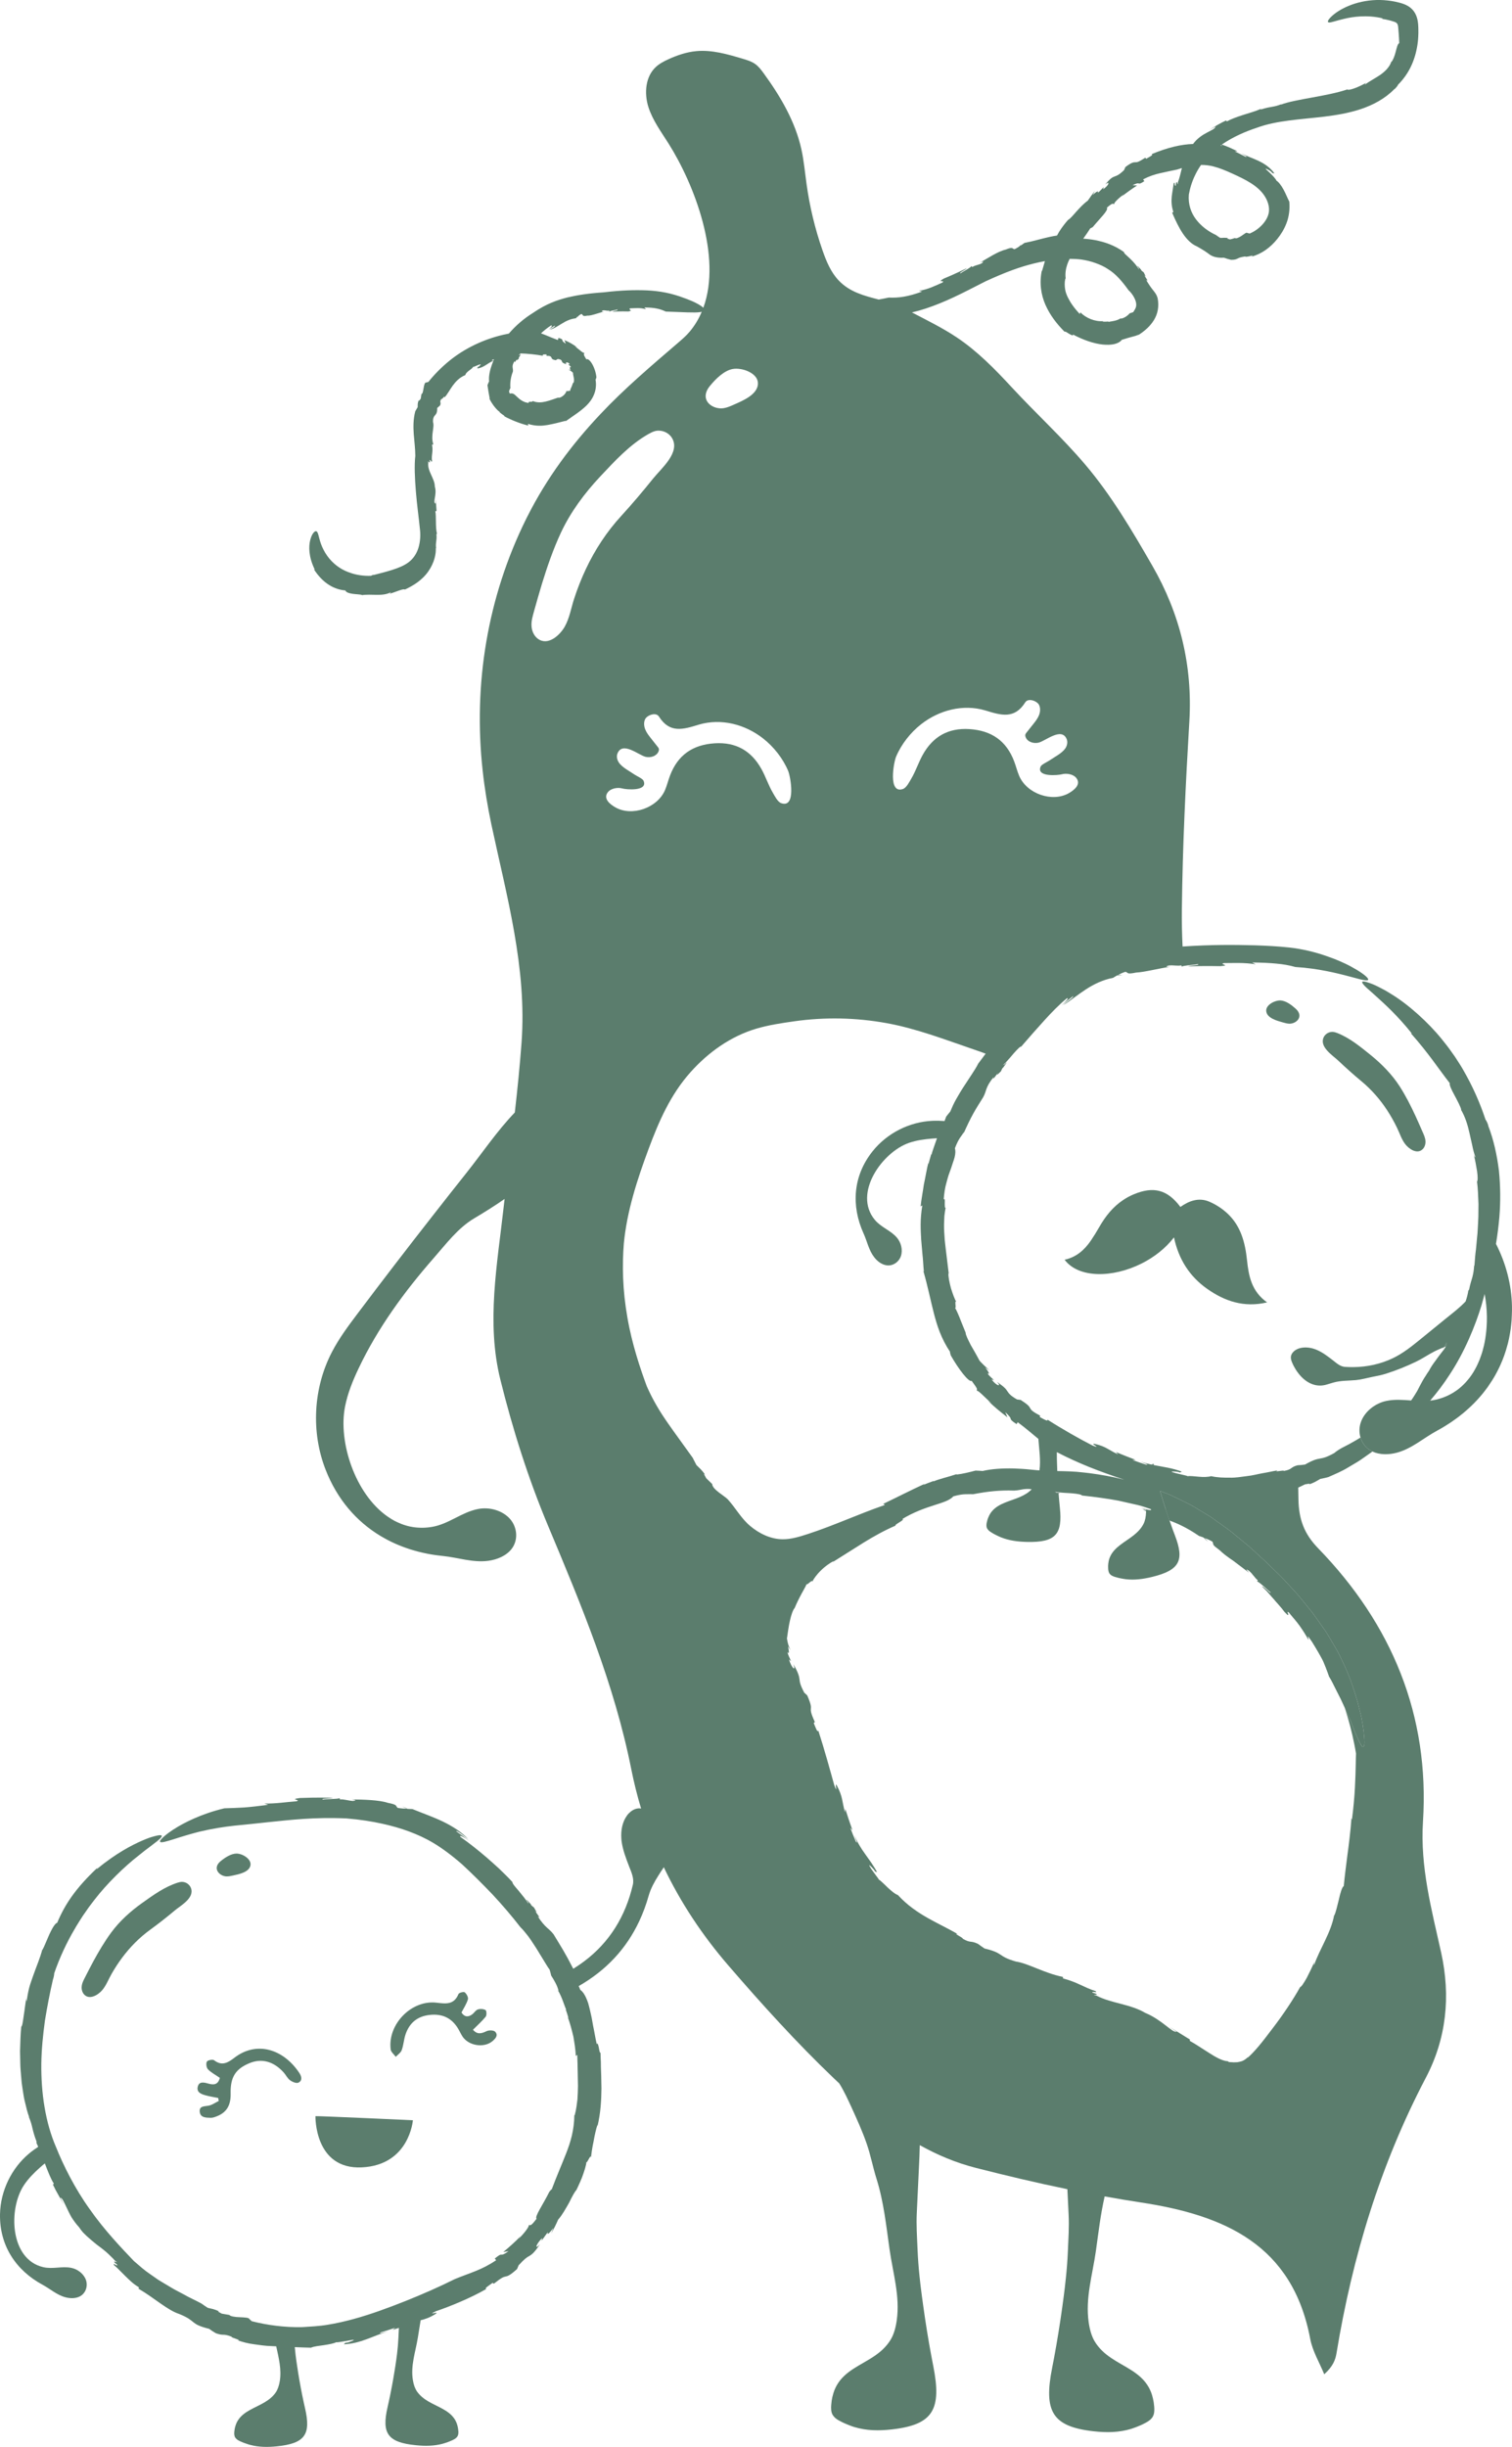 <?xml version="1.0" encoding="UTF-8" standalone="no"?>
<svg
   id="Ebene_1"
   viewBox="0 0 408.583 660.896"
   version="1.1"
   sodipodi:docname="KinderErbsenschote_gruen_framefit.svg"
   inkscape:version="1.3.2 (091e20ef0f, 2023-11-25)"
   width="408.583"
   height="660.896"
   xmlns:inkscape="http://www.inkscape.org/namespaces/inkscape"
   xmlns:sodipodi="http://sodipodi.sourceforge.net/DTD/sodipodi-0.dtd"
   xmlns="http://www.w3.org/2000/svg"
   xmlns:svg="http://www.w3.org/2000/svg">
  <sodipodi:namedview
     id="namedview43"
     pagecolor="#505050"
     bordercolor="#ffffff"
     borderopacity="1"
     inkscape:showpageshadow="0"
     inkscape:pageopacity="0"
     inkscape:pagecheckerboard="1"
     inkscape:deskcolor="#505050"
     inkscape:zoom="1.5337015"
     inkscape:cx="78.242083"
     inkscape:cy="294.05983"
     inkscape:window-width="3840"
     inkscape:window-height="2078"
     inkscape:window-x="0"
     inkscape:window-y="0"
     inkscape:window-maximized="1"
     inkscape:current-layer="Ebene_1" />
  <defs
     id="defs1">
    <style
       id="style1">.cls-1{fill:#5b7d6d;}.cls-1,.cls-2{stroke-width:0px;}.cls-2{fill:#1c3833;}</style>
  </defs>
  <path
     class="cls-1"
     d="m 303.325,263.319 c -0.83,0.18 -1.12,0.2 -1.16,0.12 z"
     id="path3" />
  <path
     class="cls-1"
     d="m 311.805,395.719 c -0.23,-0.05 -0.48,-0.1 -0.71,-0.16 0.22,-0.06 0.43,-0.13 0.64,-0.2 0.02,0.12 0.05,0.24 0.07,0.36 z"
     id="path4" />
  <path
     class="cls-1"
     d="m 319.405,261.209 c -0.06,-0.04 -0.07,-0.08 -0.04,-0.12 z"
     id="path5" />
  <path
     class="cls-1"
     d="m 390.215,363.869 c -0.15,0.25 -0.31,0.49 -0.47,0.73 0.14,-0.23 0.28,-0.47 0.41,-0.71 0.02,-0.01 0.04,-0.02 0.06,-0.02 z"
     id="path6" />
  <path
     class="cls-1"
     d="m 390.725,363.639 c -0.17,0.08 -0.34,0.15 -0.51,0.22 0.23,-0.4 0.45,-0.8 0.7,-1.2 0.09,0.25 0,0.58 -0.19,0.98 z"
     id="path7" />
  <path
     class="cls-1"
     d="m 303.325,263.319 c -0.83,0.18 -1.12,0.2 -1.16,0.12 z"
     id="path8" />
  <path
     class="cls-1"
     d="m 396.775,348.589 c 0.01,-0.09 0.03,-0.19 0.04,-0.28 -0.04,0.19 -0.05,0.25 -0.04,0.28 z"
     id="path9" />
  <path
     class="cls-1"
     d="m 264.305,287.319 c 0,0 0.03,-0.04 0.04,-0.05 0.05,-0.09 0.11,-0.2 0.15,-0.28 l -0.19,0.34 z"
     id="path10" />
  <path
     class="cls-1"
     d="m 319.405,261.209 c -0.06,-0.04 -0.07,-0.08 -0.04,-0.12 z"
     id="path11" />
  <path
     class="cls-1"
     d="m 389.425,527.329 c -2.57,-11.6 -5.68,-23.04 -4.9,-35.31 1.83,-28.76 -8.43,-53.34 -28.34,-73.85 -3.82,-3.94 -5.2,-7.86 -5.31,-13.16 -0.02,-1.07 -0.04,-2.14 -0.06,-3.21 l 1.86,-0.89 c 0.63,-0.05 1.89,-0.44 0.91,0.11 1.92,-0.74 1.93,-0.86 3.22,-1.58 0.73,-0.15 1.48,-0.28 2.18,-0.5 1.85,-0.82 3.67,-1.57 5.3,-2.58 0.82,-0.49 1.64,-0.97 2.46,-1.46 0.81,-0.48 1.57,-1.06 2.35,-1.59 0.59,-0.42 1.19,-0.83 1.78,-1.26 -0.16,-0.08 -0.32,-0.16 -0.47,-0.25 -0.75,-0.43 -1.37,-1 -1.85,-1.68 -0.4,-0.56 -0.7,-1.19 -0.91,-1.85 -0.79,0.51 -1.59,0.96 -2.35,1.38 -0.88,0.54 -1.79,0.93 -2.59,1.38 -0.81,0.44 -1.54,0.91 -2.16,1.44 -4.35,2.41 -3.39,0.54 -7.87,3.09 l -1.01,0.13 -0.98,0.07 h -0.04 c -2.1,0.57 -1.29,1.09 -3.69,1.54 0.06,-0.34 -3.02,0.48 -1.72,-0.15 -1.35,0.21 -2.67,0.54 -4.05,0.76 -1.37,0.24 -2.76,0.64 -4.23,0.78 -1.47,0.18 -3,0.47 -4.61,0.42 -1.61,0.01 -3.31,-0.01 -5.06,-0.4 -0.78,0.23 -2.08,0.27 -3.31,0.15 -1.24,-0.1 -2.43,-0.27 -3.04,-0.14 -0.08,-0.14 -1.87,-0.48 -3.12,-0.8 -1.25,-0.34 -1.96,-0.59 0.1,-0.43 0.35,0.03 0.95,0.16 0.89,0.26 l 0.55,-0.26 c -2.59,-1 -5.03,-1.27 -7.55,-1.77 -0.23,-0.05 -0.48,-0.1 -0.71,-0.16 h -0.02 c -0.98,-0.21 -1.97,-0.47 -2.98,-0.83 1.12,0.51 2.69,0.95 1.57,0.87 -1.21,-0.4 -2.43,-0.82 -3.64,-1.26 l 0.86,-0.03 c -1.79,-0.67 -3.58,-1.39 -5.35,-2.12 l 0.61,0.64 c -1.9,-0.87 -2.77,-1.62 -4.34,-2.25 -0.56,-0.21 -1.21,-0.42 -2.03,-0.61 -1.44,-0.28 2.25,1.51 -0.53,0.47 -3.37,-1.7 -8.24,-4.47 -12.19,-7 0.16,0.6 -0.92,-0.07 -2.07,-0.7 l 0.08,-0.39 c -2.23,-1.15 -2.48,-1.6 -2.71,-2.04 -0.24,-0.44 -0.48,-0.86 -2.53,-2.19 -0.33,-0.04 -0.66,-0.08 -0.99,-0.13 -1.96,-1.11 -2.24,-1.71 -2.63,-2.24 -0.36,-0.59 -0.78,-1.12 -2.81,-2.52 1.36,1.35 -0.01,1.27 -1.46,-0.66 l 0.67,0.22 c -0.92,-0.94 -1.35,-1.17 -1.81,-1.93 0.63,0.51 0.66,0.01 -0.55,-1.49 l 1.14,0.75 -1.36,-1.24 c -0.46,-0.42 -0.86,-0.88 -1.3,-1.32 -0.66,-1.26 -1.57,-2.85 -2.39,-4.25 -0.73,-1.45 -1.39,-2.71 -1.39,-3.35 0,0 -0.56,-1.42 -1.21,-2.99 -0.57,-1.49 -1.24,-3.1 -1.69,-3.79 0.53,0.63 -0.25,-2.28 0.4,-1.52 -0.46,-0.68 -0.98,-2.17 -1.47,-3.7 -0.41,-1.55 -0.76,-3.16 -0.68,-4.13 l 0.1,0.34 c -0.4,-3.44 -0.8,-6.36 -1.1,-9.23 -0.08,-1.43 -0.23,-2.85 -0.19,-4.29 0.02,-0.72 0.05,-1.45 0.09,-2.2 0.08,-0.73 0.2,-1.47 0.33,-2.23 -0.23,0.12 -0.22,-0.62 -0.22,-1.31 0.02,-0.68 0.05,-1.3 -0.29,-0.94 0.12,-1.61 0.33,-3.14 0.74,-4.53 0.19,-0.7 0.37,-1.37 0.57,-2.01 0.22,-0.63 0.44,-1.24 0.65,-1.81 0.2,-0.58 0.38,-1.12 0.54,-1.63 0.18,-0.51 0.34,-0.99 0.45,-1.44 0.23,-0.91 0.27,-1.72 0.08,-2.42 1.07,-2.8 1.71,-3.12 2.48,-4.45 l -0.23,0.67 c 2.26,-5.08 3.17,-6.46 5.38,-9.98 1.01,-1.82 0.49,-2.57 2.86,-5.5 -0.44,1.18 0.37,-0.13 1.25,-1.23 -0.51,0.74 -0.59,1.03 0.71,-0.3 0.08,-0.26 0.28,-0.61 0.47,-0.94 0.02,0 0.08,-0.04 0.09,0.01 1.36,-1.91 1.05,-1.64 0.32,-0.83 -0.01,-0.08 -0.11,-0.04 -0.39,0.17 0.3,-0.27 0.61,-0.59 0.94,-0.93 0.67,-0.72 1.37,-1.55 1.99,-2.29 0.96,-1.07 1.75,-1.92 2.05,-1.85 1.14,-1.35 2.26,-2.55 3.26,-3.74 1.05,-1.17 2.04,-2.27 3,-3.35 1.95,-2.14 3.83,-4.11 6.08,-5.96 0.69,-0.17 -0.25,0.82 -1.47,1.98 1.03,-0.9 2.08,-1.76 3.16,-2.57 0.2,0.34 -1.74,1.55 -2.65,2.43 2.08,-1.29 3.95,-2.85 6.09,-4.24 2.11,-1.38 4.55,-2.58 7.35,-3.12 l 1.04,-0.63 0.34,-0.04 c -0.06,-0.16 1.12,-0.71 1.95,-0.95 0.88,0.17 0.11,0.77 2.89,0.2 2.27,-0.1 6.3,-1.17 9.27,-1.57 -1.61,0.08 -1.11,-0.16 -0.43,-0.34 1.44,-0.14 2.29,0.19 3.39,-0.04 l 0.13,0.35 c 0.06,-0.07 0.26,-0.14 0.55,-0.19 1.08,-0.23 3.38,-0.36 3.77,-0.49 0.82,0.34 -2.24,0.33 -2.59,0.62 2.88,-0.1 3.61,-0.09 4.33,-0.1 0.73,0 1.45,-0.02 4.35,0.03 3.12,-0.26 -0.55,-0.46 0.95,-0.83 2.75,0 5.46,-0.18 8.6,0.33 l -0.97,-0.49 c 2.6,0.02 4.68,0.12 6.53,0.3 1.87,0.17 3.48,0.44 5.16,0.92 3.27,0.2 6.03,0.63 8.36,1.09 0.02,0 0.04,0 0.06,0.01 1.06,0.21 2.03,0.42 2.92,0.63 2.84,0.67 4.8,1.26 6.12,1.58 2.61,0.66 2.63,0.15 1.57,-0.83 -1.13,-1.01 -3.52,-2.44 -5.7,-3.46 -2.18,-1.04 -4.12,-1.69 -4.12,-1.69 -3.84,-1.42 -7.39,-2.19 -10.76,-2.59 -1.75,-0.19 -3.21,-0.29 -4.77,-0.39 -1.53,-0.09 -3.06,-0.16 -4.62,-0.21 -5.62,-0.14 -11.58,-0.21 -19.54,0.33 -0.17,-3.4 -0.23,-6.79 -0.19,-10.16 0.19,-16.9 1.02,-33.8 2.02,-50.68 0.9,-15.09 -2.56,-29.09 -9.99,-41.99 -5.44,-9.45 -11.08,-19.02 -18.09,-27.28 -6.25,-7.37 -13.38,-13.87 -19.92,-20.94 -4.54,-4.91 -9.28,-9.76 -14.87,-13.49 -3.85,-2.57 -8,-4.59 -12.09,-6.73 1.25,-0.29 2.47,-0.64 3.69,-1.04 2.46,-0.81 4.93,-1.81 7.58,-3.05 2.65,-1.23 5.44,-2.7 8.64,-4.32 5.72,-2.62 9.31,-3.88 12.96,-4.79 1.01,-0.25 2.01,-0.47 3.06,-0.66 -0.31,1.09 -0.61,2.11 -0.81,2.8 v -0.36 c -0.75,3.4 -0.24,6.69 0.97,9.41 1.22,2.72 2.93,4.99 5.18,7.26 0.04,-0.27 0.64,0.2 1.25,0.55 0.6,0.36 1.17,0.6 0.98,0.16 2.81,1.5 5.61,2.45 8.01,2.71 2.4,0.25 4.36,-0.15 5.2,-1.27 1.33,-0.42 2.12,-0.65 2.78,-0.82 0.66,-0.17 1.17,-0.28 1.83,-0.64 -0.18,0.15 -0.35,0.3 -0.55,0.43 1.17,-0.71 2.05,-1.39 2.8,-2.09 0.74,-0.7 1.34,-1.43 1.83,-2.23 0.99,-1.61 1.44,-3.65 0.99,-5.9 -0.32,-1.1 -0.79,-1.58 -1.27,-2.21 -0.5,-0.62 -1.04,-1.37 -1.86,-2.76 0.84,0.71 0.07,-0.4 -0.61,-1.34 0.47,0.59 0.71,0.72 -0.03,-0.68 -0.21,-0.12 -0.46,-0.35 -0.7,-0.58 0.02,-0.02 -0.01,-0.09 0.04,-0.08 -1.35,-1.52 -1.22,-1.17 -0.65,-0.42 -0.07,0 -0.07,0.1 0.04,0.38 -0.47,-0.95 -1.45,-2.07 -2.37,-2.95 -0.91,-0.89 -1.76,-1.5 -1.69,-1.82 -2.63,-1.88 -5.28,-2.73 -7.74,-3.21 -1.11,-0.21 -2.19,-0.34 -3.27,-0.4 0.65,-0.9 1.33,-1.87 2.05,-3 -0.3,0.53 0.47,-0.21 0.5,-0.1 1.95,-2.37 4.36,-4.6 3.84,-5.27 1.72,-1.48 1.58,-1 2.01,-0.94 -0.26,-0.28 1.18,-1.65 2.6,-2.71 l -0.57,0.61 c 1.33,-1.05 2.71,-2.04 4.13,-2.95 l -1.23,-0.07 c 2.43,-1.25 1.03,0.34 3.18,-1.1 l -0.32,-0.49 c 1.67,-0.87 3.12,-1.33 4.57,-1.66 1.45,-0.35 2.92,-0.62 4.61,-0.99 0.43,-0.14 0.86,-0.28 1.29,-0.4 -0.32,1.31 -0.6,2.6 -1.07,3.83 0.04,1.78 -0.35,-1.65 -0.59,0.97 -0.49,0 -0.03,-1.28 -0.55,-0.68 -0.17,1.32 -0.39,2.39 -0.53,3.58 -0.11,1.19 -0.11,2.52 0.44,4.14 l -0.32,0.23 c 0.9,2.1 1.8,4 2.88,5.61 1.08,1.6 2.37,2.89 3.78,3.46 2.01,1.13 2.63,1.6 3.32,2.11 0.34,0.26 0.71,0.48 1.31,0.68 0.6,0.19 1.46,0.35 2.71,0.29 0.63,0.23 1.27,0.41 1.94,0.57 1.09,0.01 1.46,-0.22 1.85,-0.4 0.39,-0.2 0.8,-0.35 1.96,-0.52 -0.03,0.18 0.71,0.04 1.29,-0.09 0.58,-0.14 1.02,-0.26 0.41,0.14 2.67,-0.7 5.08,-2.43 6.98,-4.8 0.95,-1.19 1.83,-2.56 2.47,-4.26 0.66,-1.71 0.94,-3.78 0.75,-5.8 -0.46,-0.82 -0.93,-2.12 -1.56,-3.25 -0.62,-1.14 -1.37,-2.11 -1.92,-2.41 0.02,-0.08 -0.25,-0.48 -0.66,-0.95 -0.4,-0.46 -0.94,-0.99 -1.39,-1.41 -0.91,-0.8 -1.44,-1.33 0.28,-0.33 0.29,0.19 0.74,0.61 0.64,0.66 l 0.6,0.07 c -1.26,-1.72 -2.87,-2.7 -4.41,-3.43 -1.56,-0.73 -3.09,-1.22 -4.61,-2.03 0.87,0.56 2.09,1.15 1.17,0.96 -0.94,-0.49 -1.88,-0.98 -2.89,-1.45 h 0.76 c -1.32,-0.67 -2.72,-1.33 -4.25,-1.84 3.08,-2.12 6.58,-3.59 9.42,-4.52 5.36,-2 11.75,-2.24 18.28,-3.02 3.29,-0.41 6.61,-0.95 9.91,-2.05 3.26,-1.1 6.46,-2.78 8.94,-5.31 0.42,-0.22 1.13,-1.2 1.06,-1.25 1.52,-1.51 2.81,-3.36 3.69,-5.35 0.89,-1.98 1.41,-4.07 1.66,-6.14 0,0 0.13,-0.94 0.16,-2.49 0.01,-0.39 0,-0.81 -0.01,-1.27 -0.01,-0.23 -0.02,-0.47 -0.03,-0.72 -0.02,-0.36 -0.06,-0.75 -0.12,-1.14 -0.12,-0.77 -0.35,-1.56 -0.78,-2.29 -0.42,-0.73 -1.05,-1.37 -1.82,-1.84 -0.39,-0.23 -0.81,-0.43 -1.25,-0.59 -0.43,-0.16 -0.96,-0.31 -1.27,-0.38 -0.64,-0.17 -1.3,-0.3 -1.97,-0.41 -1.34,-0.21 -2.72,-0.31 -4.09,-0.27 -2.74,0.08 -5.39,0.69 -7.52,1.59 -2.15,0.88 -3.77,2.02 -4.68,2.91 -0.92,0.91 -1.17,1.48 -0.66,1.56 0.52,0.1 1.77,-0.43 4.14,-0.98 1.18,-0.28 2.65,-0.56 4.4,-0.65 1.75,-0.09 3.81,-0.01 6.04,0.53 l -0.25,0.12 c 0.66,0.09 1.29,0.22 1.88,0.37 0.29,0.08 0.58,0.13 0.85,0.23 0.24,0.08 0.47,0.15 0.7,0.22 0.43,0.15 0.79,0.43 0.87,0.83 0.03,0.09 0.05,0.19 0.07,0.28 l 0.03,0.14 c 0,0.05 0.01,0.1 0.02,0.25 0.04,0.48 0.08,0.95 0.12,1.42 0.07,0.94 0.13,1.86 0.16,2.81 -0.47,0.23 -0.67,1.3 -0.97,2.4 -0.29,1.11 -0.72,2.26 -1.15,2.69 v -0.13 c -0.47,1.51 -1.7,2.7 -3.03,3.64 -1.37,0.93 -2.82,1.66 -4.16,2.63 0.08,-0.1 0.06,-0.29 0.47,-0.57 -1.97,1.19 -4.89,2.29 -5.2,1.86 -5.48,1.88 -14.12,2.61 -18,4.13 l 0.25,-0.18 c -2.18,0.93 -2.94,0.59 -5.44,1.42 -0.15,-0.03 -0.34,-0.02 -0.32,-0.06 -1.18,0.55 -2.97,1.05 -4.7,1.6 -1.73,0.55 -3.4,1.18 -4.31,1.72 l -0.26,-0.24 c -1.58,0.75 -3.11,1.62 -4.57,2.63 0.57,-0.34 1.14,-0.68 1.72,-0.98 -0.07,0.57 -0.98,0.92 -2.23,1.59 -1.18,0.62 -2.7,1.55 -3.81,3.1 -1.55,0.05 -3.32,0.29 -5.07,0.71 -2.15,0.51 -4.24,1.25 -6.13,2.04 0.53,0.24 -0.49,0.65 -1.45,1.25 l -0.28,-0.28 c -1.82,1.2 -2.24,1.24 -2.7,1.22 -0.44,0.02 -0.92,-0.02 -2.66,1.29 l -0.37,0.84 c -1.42,1.36 -1.95,1.49 -2.51,1.7 -0.56,0.19 -1.17,0.46 -2.56,2.17 1.3,-1.09 1.12,0.16 -0.59,1.31 l 0.18,-0.6 c -0.85,0.77 -1.03,1.15 -1.66,1.58 0.4,-0.58 -0.08,-0.65 -1.3,0.54 l 0.55,-1.1 c -0.66,0.88 -1.31,1.76 -1.92,2.66 -1.03,0.71 -2.13,1.89 -3.08,2.94 -0.93,1.06 -1.74,2.01 -2.26,2.26 0,0 -0.91,1.02 -1.79,2.28 -0.44,0.62 -0.86,1.3 -1.17,1.92 -0.64,0.09 -1.27,0.21 -1.91,0.35 -2.23,0.48 -4.49,1.19 -6.9,1.65 l -0.85,0.62 -0.29,0.04 c 0.06,0.15 -0.88,0.73 -1.52,1.03 -0.76,-0.08 -0.25,-0.78 -2.46,0.13 -1.89,0.4 -4.8,2.3 -6.89,3.5 1.2,-0.5 0.91,-0.15 0.46,0.2 -1.05,0.51 -1.8,0.49 -2.54,1 l -0.23,-0.29 c -0.04,0.4 -2.62,1.66 -2.9,1.97 -0.73,-0.04 1.49,-1.01 1.64,-1.38 -2.07,1 -2.59,1.23 -3.11,1.46 -0.52,0.24 -1.04,0.49 -3.12,1.36 -2.12,1.21 0.57,0.27 -0.36,1.07 -1.96,0.86 -3.86,1.85 -6.32,2.22 l 0.86,0.2 c -3.83,1.4 -6.3,1.75 -9.05,1.63 -0.95,0.21 -1.84,0.38 -2.69,0.53 h -0.01 c -3.9,-1.02 -7.79,-1.99 -10.79,-5.13 -2.15,-2.25 -3.36,-5.2 -4.38,-8.13 -2.03,-5.81 -3.48,-11.82 -4.32,-17.92 -0.44,-3.14 -0.72,-6.32 -1.4,-9.41 -1.66,-7.5 -5.65,-14.28 -10.17,-20.49 -0.67,-0.92 -1.36,-1.84 -2.28,-2.51 -1.03,-0.74 -2.28,-1.11 -3.49,-1.47 -4.06,-1.21 -8.24,-2.42 -12.45,-2.03 -2.62,0.24 -5.15,1.1 -7.54,2.19 -1.22,0.56 -2.43,1.19 -3.42,2.11 -2.79,2.6 -3.15,7.02 -2.03,10.67 1.13,3.65 3.46,6.78 5.5,10.01 6.91,10.96 14.48,30.46 9.38,44.35 -0.01,-0.02 -0.03,-0.04 -0.05,-0.06 -0.58,-0.57 -1.8,-1.22 -2.9,-1.71 -1.09,-0.48 -2.04,-0.81 -2.04,-0.81 -3.78,-1.45 -6.87,-1.95 -10.17,-2.13 -3.31,-0.14 -6.83,-0.05 -11.71,0.52 -4.31,0.3 -7.06,0.74 -9.83,1.38 -2.73,0.72 -5.58,1.61 -9.46,4.27 -2.31,1.44 -4.52,3.32 -6.39,5.5 -0.51,0.1 -1.02,0.21 -1.53,0.32 -2.65,0.62 -5.26,1.53 -7.74,2.73 -2.47,1.19 -4.8,2.66 -6.89,4.37 -2.08,1.71 -3.95,3.59 -5.59,5.64 -0.2,0.05 -0.42,0.1 -0.62,0.16 -0.32,-0.08 -0.53,0.67 -0.66,1.46 -0.15,0.78 -0.22,1.59 -0.59,1.65 l -0.19,1.24 c -0.22,0.29 -0.58,0.94 -0.51,0.31 -0.41,1.08 -0.28,1.16 -0.32,1.99 -0.22,0.37 -0.44,0.74 -0.65,1.11 -0.57,2.2 -0.54,4.24 -0.41,6.18 0.15,1.96 0.41,3.82 0.42,5.88 -0.29,2.49 -0.14,6.06 0.16,9.68 0.29,3.59 0.82,7.33 1.06,9.84 0.24,1.78 0.14,3.62 -0.36,5.26 -0.5,1.66 -1.44,3 -2.63,3.91 -1.21,0.93 -2.76,1.55 -4.42,2.08 -1.68,0.53 -3.34,0.96 -4.98,1.37 -0.22,-0.06 -0.77,0.18 -0.76,0.24 -2.06,0.08 -4.08,-0.21 -5.9,-0.9 0,0 -1.73,-0.52 -3.48,-1.89 -0.89,-0.69 -1.8,-1.61 -2.52,-2.64 -0.72,-1.02 -1.28,-2.14 -1.65,-3.16 -0.73,-2.01 -0.73,-3.68 -1.54,-3.43 -0.36,0.15 -1,0.81 -1.4,2.47 -0.39,1.64 -0.45,4.41 1.26,7.89 l -0.23,-0.08 c 2.47,3.82 5.47,5.44 8.51,5.7 0.09,0.48 0.98,0.77 1.95,0.91 0.98,0.14 2.02,0.13 2.52,0.31 l -0.11,0.06 c 1.36,-0.22 2.69,-0.11 4.05,-0.1 1.35,0.02 2.72,-0.08 3.87,-0.69 -0.08,0.09 -0.07,0.35 -0.64,0.49 1.81,-0.48 4.08,-1.6 4.42,-1.22 1.04,-0.49 2.2,-1.09 3.32,-1.9 1.12,-0.8 2.22,-1.85 3.03,-3.03 1.66,-2.36 2.12,-4.87 2,-6.33 l 0.1,0.22 c -0.24,-1.7 0.25,-2.1 0.08,-3.86 0.07,-0.1 0.11,-0.22 0.14,-0.2 -0.45,-1.7 -0.15,-4.8 -0.44,-6.04 l 0.33,-0.1 -0.22,-3.13 -0.02,1.17 c -0.94,-0.36 0.46,-2.4 -0.23,-4.65 0.01,-2.13 -2.11,-4.23 -1.76,-6.46 -0.48,-1.03 0.74,0.9 0.34,-0.66 0.47,-0.08 0.33,0.72 0.69,0.29 -0.29,-1.53 0.37,-2.56 -0.03,-4.44 l 0.36,-0.1 c -0.79,-2.45 0.4,-4.52 -0.09,-6.06 -0.03,-1.19 0.33,-1.54 0.62,-1.88 0.3,-0.35 0.53,-0.67 0.51,-1.88 0.26,-0.23 0.51,-0.46 0.77,-0.68 0.44,-0.86 -0.31,-0.89 0.39,-1.78 0.25,0.19 0.89,-1.1 0.84,-0.39 0.82,-0.94 1.38,-2.04 2.18,-3.16 0.8,-1.1 1.84,-2.24 3.42,-2.88 0.2,-0.95 1.84,-1.56 2.1,-2.22 0.19,0.15 3.12,-1.51 1.63,-0.14 -0.12,0.11 -0.38,0.23 -0.41,0.13 l -0.04,0.43 c 1.75,-0.21 2.75,-1.45 4.31,-2.07 -0.14,0.35 -0.28,0.71 -0.41,1.08 -0.54,1.48 -0.9,3.14 -0.75,4.49 -0.16,0.33 -0.31,0.66 -0.44,1.03 0.15,1 0.34,2.29 0.61,3.62 l -0.12,-0.05 c 0.92,1.9 2.23,3.3 2.88,3.69 l -0.12,0.03 c 0.49,0.41 0.96,0.76 1.45,1.05 l -0.33,-0.04 c 2.21,1.2 4.53,2.08 6.66,2.61 l -0.1,-0.46 c 2.21,0.68 3.84,0.54 5.31,0.3 1.49,-0.27 2.87,-0.61 4.92,-1.14 l -0.02,0.12 c 2.22,-1.59 3.93,-2.61 5.59,-4.21 0.81,-0.8 1.57,-1.77 2.07,-3.02 0.49,-1.22 0.69,-2.7 0.37,-4.18 0.14,0.5 0.19,-0.47 0.28,-0.42 -0.32,-2.93 -1.99,-5.34 -2.72,-4.88 -0.98,-1.51 -0.63,-1.36 -0.51,-1.76 -0.29,0.23 -1.4,-0.9 -2.55,-1.72 0.21,0.09 0.41,0.19 0.6,0.3 -1.06,-0.86 -2.28,-1.53 -3.47,-2.01 0.14,0.32 0.27,0.64 0.38,0.96 -0.85,-0.52 -0.9,-0.75 -0.94,-0.95 -0.05,-0.2 -0.1,-0.38 -1.06,-0.61 l -0.16,0.57 c -1.27,-0.47 -2.28,-0.9 -3.31,-1.33 -0.4,-0.17 -0.81,-0.33 -1.24,-0.48 0.85,-0.79 1.74,-1.51 2.76,-2.16 0.42,0.11 -0.07,0.61 -0.71,1.13 0.54,-0.38 1.13,-0.7 1.7,-1.06 0.17,0.37 -0.91,0.74 -1.4,1.12 1.19,-0.3 2.18,-1 3.29,-1.66 1.1,-0.68 2.33,-1.29 3.76,-1.43 l 0.47,-0.47 h 0.18 c -0.06,-0.16 0.5,-0.55 0.9,-0.7 0.48,0.25 0.17,0.77 1.53,0.45 1.13,0.07 3.04,-0.75 4.49,-1.07 -0.79,0.02 -0.56,-0.2 -0.23,-0.35 0.71,-0.09 1.15,0.23 1.68,0.04 l 0.08,0.36 c 0.06,-0.35 1.86,-0.47 2.11,-0.65 0.41,0.34 -1.1,0.33 -1.27,0.61 1.42,-0.08 1.78,-0.07 2.13,-0.08 0.36,-0.01 0.71,-0.02 2.14,0.01 1.54,-0.27 -0.26,-0.46 0.49,-0.84 1.36,-0.03 2.74,-0.23 4.27,0.25 l -0.44,-0.48 c 2.62,0 4.17,0.33 5.79,1.1 4.92,0.17 7.74,0.36 9.17,0.16 0.21,-0.03 0.39,-0.06 0.54,-0.1 -0.81,1.93 -1.89,3.74 -3.28,5.39 -0.94,1.12 -2.06,2.08 -3.17,3.03 -7.22,6.21 -14.44,12.31 -20.97,19.26 -3.83,4.06 -7.43,8.34 -10.7,12.86 -3.36,4.65 -6.37,9.55 -8.95,14.66 -0.14,0.27 -0.27,0.53 -0.4,0.79 -10.43,21.07 -14.3,44.58 -11.73,67.92 0.53,4.89 1.34,9.76 2.36,14.58 4.15,19.44 9.63,38.77 8.15,58.91 -0.47,6.3 -1.1,12.58 -1.82,18.86 -4.76,4.95 -8.81,10.96 -13.04,16.28 -3.11,3.92 -6.21,7.84 -9.29,11.79 -6.8,8.68 -13.52,17.43 -20.16,26.25 -2.49,3.31 -4.99,6.65 -6.91,10.34 -5.08,9.73 -5.72,21.68 -1.7,31.9 3.11,7.92 8.27,13.89 14.82,17.83 0.31,0.18 0.62,0.37 0.94,0.54 0.62,0.36 1.27,0.69 1.92,1.01 0.32,0.15 0.65,0.31 0.98,0.46 0.67,0.3 1.34,0.58 2.03,0.84 0.32,0.12 0.65,0.24 0.98,0.36 0.72,0.26 1.44,0.49 2.18,0.7 0.83,0.24 1.68,0.46 2.53,0.65 0.38,0.08 0.76,0.16 1.15,0.24 0.1,0.02 0.2,0.04 0.31,0.06 0.75,0.14 1.51,0.26 2.28,0.36 0.51,0.07 1.02,0.13 1.54,0.18 4.09,0.41 8.07,1.85 12.23,1.31 2.49,-0.33 4.95,-1.39 6.37,-3.25 1.8,-2.36 1.54,-5.79 -0.45,-8.06 -1.99,-2.27 -5.51,-3.3 -8.63,-2.69 -4.5,0.87 -7.89,4.07 -12.5,4.84 -1.34,0.23 -2.64,0.28 -3.89,0.18 -0.12,-0.01 -0.23,-0.02 -0.34,-0.03 -0.13,-0.01 -0.25,-0.02 -0.37,-0.04 -0.21,-0.02 -0.42,-0.05 -0.62,-0.09 -0.23,-0.04 -0.47,-0.08 -0.7,-0.13 -0.17,-0.04 -0.34,-0.08 -0.51,-0.12 -0.19,-0.05 -0.39,-0.1 -0.58,-0.16 -0.79,-0.23 -1.55,-0.52 -2.29,-0.87 -0.56,-0.25 -1.1,-0.54 -1.63,-0.87 -0.35,-0.21 -0.69,-0.43 -1.03,-0.67 -8.78,-6.11 -13.4,-20.17 -11.49,-29.73 0.71,-3.6 2.11,-7.04 3.69,-10.35 5.16,-10.86 12.31,-20.64 20.2,-29.66 3.37,-3.84 6.59,-8.17 10.95,-10.77 2.83,-1.68 5.6,-3.41 8.27,-5.27 -0.09,0.75 -0.18,1.5 -0.26,2.25 -1.73,15.48 -4.7,31.12 -0.9,46.49 3.33,13.45 7.56,26.81 12.92,39.57 9,21.44 17.92,42.8 22.48,65.75 0.72,3.6 1.6,7.13 2.64,10.58 1.65,5.48 3.7,10.76 6.14,15.86 4.52,9.49 10.37,18.33 17.43,26.51 9.09,10.54 18.48,20.9 28.53,30.51 0.48,0.46 0.96,0.92 1.45,1.36 1.31,2.09 2.35,4.37 3.39,6.64 1.43,3.15 2.87,6.3 4.01,9.6 1.09,3.12 1.68,6.38 2.67,9.52 1.94,6.15 2.62,12.64 3.52,19.04 0.91,6.39 2.89,12.73 1.94,19.26 -0.29,2.03 -0.81,3.78 -1.6,5.1 -1.16,1.94 -2.72,3.32 -4.41,4.47 -3.67,2.51 -7.97,3.96 -10.22,7.97 -0.47,0.85 -0.85,1.8 -1.1,2.9 -0.03,0.04 -0.03,0.07 -0.04,0.11 -0.16,0.68 -0.27,1.43 -0.33,2.23 -0.07,0.88 -0.06,1.84 0.34,2.61 0.17,0.31 0.39,0.57 0.63,0.8 0.05,0.06 0.1,0.11 0.16,0.15 0.13,0.1 0.25,0.18 0.37,0.29 0.27,0.19 0.57,0.35 0.87,0.51 0.43,0.24 0.85,0.44 1.28,0.63 0.27,0.12 0.54,0.24 0.81,0.34 0.22,0.09 0.44,0.18 0.66,0.26 0.36,0.15 0.73,0.27 1.09,0.38 3.32,1.01 6.61,1.06 10.28,0.64 11.09,-1.27 13.41,-5.39 11.08,-17.16 -0.17,-0.9 -0.35,-1.8 -0.52,-2.7 -0.84,-4.48 -1.56,-9 -2.19,-13.53 -0.26,-1.82 -0.49,-3.63 -0.72,-5.45 -0.09,-0.82 -0.18,-1.63 -0.27,-2.45 -0.26,-2.43 -0.44,-4.87 -0.54,-7.33 -0.14,-3.43 -0.37,-6.5 -0.2,-9.94 0.2,-4.11 0.39,-8.23 0.58,-12.34 0.09,-1.96 0.19,-3.91 0.22,-5.87 4.71,2.64 9.73,4.76 15.14,6.14 8.2,2.09 16.45,4.05 24.75,5.76 0.11,2.27 0.22,4.54 0.33,6.81 0.17,3.43 -0.06,6.51 -0.2,9.94 -0.1,2.46 -0.29,4.89 -0.55,7.33 -0.08,0.81 -0.17,1.63 -0.27,2.45 -0.22,1.82 -0.45,3.63 -0.71,5.45 -0.63,4.53 -1.36,9.04 -2.19,13.53 -0.18,0.9 -0.35,1.79 -0.52,2.69 -2.33,11.78 -0.01,15.9 11.07,17.17 3.67,0.42 6.96,0.36 10.29,-0.64 0.36,-0.11 0.73,-0.24 1.08,-0.38 0.22,-0.09 0.45,-0.17 0.67,-0.26 0.27,-0.1 0.54,-0.22 0.81,-0.34 0.43,-0.19 0.85,-0.4 1.28,-0.63 0.3,-0.16 0.59,-0.33 0.86,-0.52 0.13,-0.1 0.25,-0.19 0.37,-0.28 0.07,-0.04 0.12,-0.1 0.16,-0.15 0.25,-0.23 0.47,-0.49 0.63,-0.8 0.41,-0.78 0.42,-1.73 0.35,-2.61 -0.06,-0.81 -0.18,-1.55 -0.34,-2.23 -0.01,-0.05 -0.01,-0.07 -0.03,-0.11 -0.25,-1.1 -0.63,-2.06 -1.1,-2.9 -2.25,-4.01 -6.55,-5.47 -10.22,-7.97 -1.69,-1.15 -3.25,-2.53 -4.41,-4.47 -0.79,-1.32 -1.31,-3.08 -1.6,-5.1 -0.96,-6.54 1.03,-12.87 1.94,-19.27 0.69,-4.93 1.26,-9.92 2.37,-14.76 3.27,0.59 6.55,1.14 9.83,1.64 22.67,3.46 40.93,11.46 45.72,36.84 0.62,3.31 2.49,6.38 3.79,9.56 2.38,-2.16 3.01,-3.89 3.31,-5.68 4.29,-26.03 11.83,-50.95 24.15,-74.43 5.54,-10.56 6.75,-21.94 4.12,-33.85 z m -59.45,-488.15 c 0.09,0.09 0.19,0.18 0.28,0.27 -0.14,-0.06 -0.28,-0.11 -0.42,-0.17 0.05,-0.03 0.09,-0.06 0.14,-0.1 z m -8.72,13.38 c 0.28,-1.58 0.81,-3.49 1.79,-5.45 0.42,-0.86 0.92,-1.72 1.51,-2.56 1.12,-0.01 2.21,0.12 3.36,0.41 1.63,0.41 3.33,1.12 5.09,1.92 1.79,0.82 3.49,1.62 4.97,2.56 1.49,0.94 2.75,2.02 3.62,3.3 0.88,1.27 1.38,2.74 1.33,4.05 -0.03,1.27 -0.65,2.55 -1.64,3.7 -0.99,1.13 -2.24,2.03 -3.59,2.59 -0.22,-0.05 -0.43,-0.09 -0.65,-0.16 -0.24,-0.25 -0.8,0.3 -1.52,0.76 -0.7,0.48 -1.54,0.87 -1.8,0.6 -0.43,0.15 -0.87,0.28 -1.33,0.39 -0.39,-0.12 -1.16,-0.27 -0.5,-0.39 -0.6,-0.05 -0.91,-0.06 -1.18,-0.06 -0.28,0.02 -0.51,0.05 -0.97,0.04 -0.39,-0.24 -0.77,-0.49 -1.13,-0.77 -2.15,-0.99 -3.99,-2.39 -5.38,-4.18 -1.37,-1.79 -2.2,-4.08 -1.98,-6.75 z m -33.37,22.67 0.1,0.06 c -0.2,-1.38 0.02,-2.7 0.42,-3.87 0.18,-0.53 0.4,-1.03 0.65,-1.51 0.98,0 2.01,0.05 3.1,0.18 1.31,0.2 2.61,0.49 3.82,0.94 1.23,0.43 2.41,0.96 3.45,1.67 2.12,1.29 3.86,3.35 5.55,5.71 0.98,0.85 1.88,2.38 2.03,3.44 0.08,0.54 0.02,0.85 -0.07,1.17 -0.1,0.32 -0.37,0.78 -0.7,1.28 -0.3,0.11 -0.62,0.23 -0.96,0.32 -0.57,0.67 -1.47,1.31 -2.39,1.45 v -0.12 c -1.14,0.78 -2.73,0.84 -3.39,1 l 0.05,-0.11 c -0.55,0.05 -1.1,0.07 -1.64,0.03 l 0.29,-0.13 c -2.38,0.18 -4.72,-0.83 -6.26,-2.37 l -0.14,0.45 c -1.64,-1.74 -2.54,-3.1 -3.24,-4.5 -0.34,-0.7 -0.62,-1.43 -0.74,-2.25 -0.12,-0.83 -0.18,-1.77 0.07,-2.84 z m -154.51,22.11 c -0.37,0.06 -0.61,0.11 -0.33,-0.17 0.15,-0.04 0.3,-0.09 0.45,-0.13 -0.04,0.09 -0.08,0.19 -0.12,0.3 z m 14.31,-1.6 v 0.38 c 1.1,-0.05 1.22,0.24 1.34,0.49 0.1,0.28 0.21,0.51 1.15,0.69 0.17,-0.12 0.34,-0.22 0.53,-0.33 0.97,0.08 1.04,0.39 1.15,0.65 0.1,0.29 0.22,0.47 1.23,0.78 -0.57,-0.48 0.33,-0.88 0.89,0 l -0.43,0.05 c 0.4,0.34 0.62,0.41 0.77,0.74 -0.35,-0.14 -0.5,0.16 -0.07,0.75 l -0.64,-0.17 c 0.41,0.25 0.85,0.54 1.22,0.89 0.02,0.56 0.22,1.17 0.28,1.71 0.04,0.53 0,0.99 -0.29,1.11 0,0 -0.04,0.1 -0.09,0.27 -0.07,0.15 -0.12,0.37 -0.22,0.6 -0.18,0.43 -0.46,0.92 -0.46,1.29 -0.1,-0.33 -0.86,0.32 -0.93,-0.17 -0.03,0.32 -0.32,0.85 -0.78,1.28 -0.46,0.43 -1.05,0.73 -1.48,0.7 l 0.11,-0.11 c -1.29,0.41 -2.35,0.86 -3.5,1.12 -1.13,0.27 -2.35,0.35 -3.54,-0.15 0.03,0.48 -1.23,-0.1 -1.06,0.52 -1.43,-0.12 -2.46,-0.99 -3.17,-1.67 -0.75,-0.71 -1.01,-1.03 -1.91,-0.85 -0.5,-0.73 0.04,-1.02 0.07,-1.51 0.03,0.08 0.07,0.15 0.1,0.22 -0.07,-0.43 -0.09,-0.91 -0.06,-1.34 0.01,-0.43 0.05,-0.79 0.11,-1.14 0.11,-0.7 0.26,-1.31 0.59,-2.17 0.16,-0.9 -0.53,-1.39 0.47,-2.86 0.01,0.65 0.28,-0.01 0.63,-0.56 -0.18,0.39 -0.14,0.55 0.48,-0.05 0,-0.16 0.04,-0.34 0.1,-0.51 0.02,0.01 0.06,-0.01 0.07,0.02 0.53,-0.95 0.36,-0.85 0.02,-0.47 -0.02,-0.04 -0.07,-0.05 -0.16,-0.01 0,-0.01 0,-0.02 -0.01,-0.03 0.15,-0.12 0.31,-0.28 0.46,-0.44 1.82,0.05 4.2,0.28 6.03,0.63 -0.14,-0.45 0.42,-0.37 1,-0.35 z m 137.91,296.48 c 2.79,1.46 5.68,2.77 8.63,3.97 1.66,0.67 3.35,1.31 5.04,1.91 1.51,0.55 3,1.05 4.55,1.56 -3.08,-0.8 -6.27,-1.36 -9.46,-1.77 -0.44,-0.05 -0.86,-0.1 -1.29,-0.15 -0.68,-0.08 -1.36,-0.15 -2.08,-0.21 -1.18,-0.09 -2.31,-0.13 -3.4,-0.16 -0.64,-0.01 -1.27,-0.03 -1.88,-0.04 -0.05,-1.09 -0.08,-2.19 -0.11,-3.27 -0.01,-0.5 -0.01,-0.99 -0.01,-1.48 0,-0.12 0,-0.24 0.01,-0.36 z m -3.68,4.89 c -0.09,0 -0.2,0.01 -0.29,0.01 -0.02,0 -0.04,0 -0.06,-0.01 z m -39.78,-192.71 c 1.41,-3.37 3.91,-6.54 6.78,-8.79 4.87,-3.81 11.32,-5.5 17.32,-3.73 4.26,1.31 7.88,2.45 10.81,-2.17 0.82,-1.29 3.21,-0.36 3.73,0.68 0.43,0.87 0.34,1.93 -0.03,2.83 -0.37,0.9 -0.98,1.67 -1.59,2.43 -0.6,0.76 -1.2,1.52 -1.81,2.28 -0.09,0.12 -0.18,0.23 -0.23,0.36 -0.11,0.27 -0.06,0.59 0.06,0.86 0.52,1.26 2.14,1.75 3.47,1.44 1.86,-0.43 6.19,-4.26 7.59,-0.99 0.34,0.81 0.15,1.78 -0.34,2.52 -0.91,1.35 -2.98,2.36 -4.29,3.27 -0.48,0.34 -2.13,1.09 -2.37,1.6 -0.07,0.15 -0.12,0.28 -0.15,0.41 -0.63,2.49 4.79,2.02 5.87,1.73 1.25,-0.35 3.11,-0.03 3.92,1.04 1.34,1.74 -0.67,3.26 -2.02,4.05 -4.49,2.58 -11.38,0.2 -13.45,-4.67 -0.54,-1.26 -0.86,-2.61 -1.35,-3.9 -2.1,-5.56 -6.13,-8.34 -12.09,-8.72 -5.78,-0.37 -9.9,2.07 -12.62,6.95 -1.16,2.09 -1.88,4.39 -3.1,6.45 -0.48,0.8 -1.26,2.42 -2.23,2.77 -4.1,1.45 -2.51,-7.19 -1.88,-8.7 z m -51.25,-98.54 c 0.24,-0.71 0.7,-1.33 1.19,-1.9 1.44,-1.71 3.61,-3.86 5.9,-4.29 2.56,-0.46 6.66,1.07 6.83,3.67 0.21,3.17 -4.16,4.92 -6.46,5.94 -0.9,0.41 -1.82,0.81 -2.8,0.97 -2.54,0.4 -5.69,-1.48 -4.66,-4.39 z m -35.73,55.83 c -0.83,2.53 -1.23,5.21 -2.55,7.57 -1.31,2.31 -4.55,5.31 -7.3,3.24 -0.97,-0.74 -1.52,-1.93 -1.65,-3.13 -0.18,-1.55 0.32,-3.04 0.72,-4.52 0.68,-2.41 1.36,-4.81 2.08,-7.19 1.44,-4.66 3.03,-9.3 5.09,-13.72 2.64,-5.67 6.41,-10.71 10.66,-15.25 3.98,-4.23 7.97,-8.6 13.08,-11.49 0.56,-0.3 1.13,-0.61 1.75,-0.77 0.08,-0.01 0.15,-0.03 0.22,-0.05 1.64,-0.31 3.44,0.46 4.31,1.88 2.4,3.89 -2.87,8.25 -5.03,10.94 -2.78,3.47 -5.66,6.87 -8.67,10.16 -3.91,4.26 -7.09,9.12 -9.55,14.34 -1.22,2.59 -2.27,5.26 -3.16,7.99 z m 9.25,170.63 c 0,0 -0.01,-0.05 0,-0.15 z m -0.17,-118.32 c 0.81,-1.07 2.67,-1.39 3.92,-1.04 1.08,0.3 6.51,0.77 5.87,-1.72 -0.03,-0.13 -0.08,-0.27 -0.15,-0.41 -0.23,-0.52 -1.89,-1.27 -2.37,-1.6 -1.31,-0.91 -3.38,-1.93 -4.28,-3.28 -0.49,-0.73 -0.69,-1.7 -0.34,-2.51 1.4,-3.27 5.73,0.55 7.58,0.98 1.33,0.32 2.95,-0.18 3.48,-1.44 0.11,-0.27 0.17,-0.58 0.05,-0.86 -0.05,-0.13 -0.14,-0.24 -0.23,-0.35 -0.6,-0.76 -1.21,-1.52 -1.81,-2.29 -0.6,-0.76 -1.22,-1.53 -1.58,-2.43 -0.37,-0.9 -0.47,-1.96 -0.03,-2.83 0.51,-1.03 2.91,-1.97 3.72,-0.68 2.93,4.62 6.55,3.48 10.81,2.17 6.01,-1.76 12.45,-0.08 17.32,3.73 2.88,2.25 5.38,5.42 6.79,8.79 0.63,1.51 2.22,10.16 -1.89,8.7 -0.97,-0.34 -1.75,-1.96 -2.23,-2.77 -1.22,-2.06 -1.94,-4.36 -3.1,-6.44 -2.72,-4.89 -6.84,-7.32 -12.62,-6.96 -5.95,0.38 -9.98,3.16 -12.09,8.72 -0.49,1.29 -0.81,2.64 -1.34,3.9 -2.08,4.87 -8.97,7.25 -13.45,4.67 -1.36,-0.78 -3.36,-2.3 -2.03,-4.05 z m 38.47,198.15 c -2.47,-2.08 -3.89,-4.82 -6.02,-7.16 -0.9,-0.98 -4.22,-2.7 -4.23,-4.16 l -1.61,-1.56 c -0.3,-0.57 -1.02,-1.68 -0.22,-0.9 -1.26,-1.62 -1.36,-1.6 -2.42,-2.65 -0.34,-0.66 -0.7,-1.31 -1.02,-1.98 -2.33,-3.29 -4.53,-6.23 -6.66,-9.29 -2.14,-3.05 -4.1,-6.27 -5.76,-10.06 -1.72,-4.66 -4.01,-11.41 -5.23,-18.56 -0.63,-3.56 -1.02,-7.2 -1.15,-10.62 -0.14,-3.42 -0.03,-6.62 0.19,-9.32 0.82,-8.72 3.62,-17.3 6.66,-25.48 2.82,-7.59 5.95,-14.76 11.39,-20.85 4.78,-5.34 10.83,-9.67 17.75,-11.72 3.34,-0.99 6.81,-1.5 10.25,-1.99 8.25,-1.17 16.68,-1 24.87,0.48 8.17,1.47 15.99,4.51 23.81,7.18 0.99,0.34 2,0.69 3.05,1.08 -0.69,0.9 -1.36,1.79 -2.01,2.68 -0.43,0.86 -1.02,1.82 -1.7,2.84 -0.68,1.03 -1.41,2.15 -2.15,3.28 -0.75,1.13 -1.44,2.33 -2.1,3.47 -0.66,1.15 -1.17,2.32 -1.6,3.36 -0.39,0.45 -0.76,0.92 -1.12,1.39 -0.13,0.38 -0.27,0.78 -0.43,1.18 -1.09,-0.08 -2.19,-0.11 -3.29,-0.06 -6.23,0.27 -12.29,3.36 -16.18,8.25 -5.28,6.64 -5.81,14.69 -2.41,22.19 0.97,2.12 1.39,4.49 2.85,6.38 0.86,1.14 2.09,2.04 3.41,2.21 1.67,0.22 3.28,-0.89 3.83,-2.51 0.55,-1.63 0.06,-3.65 -1.13,-5.02 -1.71,-1.96 -4.25,-2.72 -5.94,-4.77 -5.93,-7.17 2.04,-18.32 9.32,-20.8 1.98,-0.67 4.06,-0.96 6.14,-1.13 0.45,-0.04 0.9,-0.07 1.35,-0.09 -0.61,1.8 -1.27,3.53 -1.48,4.43 l -0.07,-0.13 c -0.29,0.91 -0.51,1.84 -0.77,2.75 v -0.51 c -0.49,1.99 -0.81,4.05 -1.24,6.04 -0.28,2.02 -0.68,3.97 -0.86,5.83 l 0.46,-0.26 c -0.66,3.94 -0.44,6.63 -0.31,9.21 0.11,1.29 0.22,2.56 0.34,3.94 0.17,1.38 0.21,2.89 0.38,4.66 l -0.12,-0.08 c 1.24,4.34 1.9,7.79 2.8,11.27 0.87,3.38 1.94,6.86 4.47,10.64 -0.31,-0.37 0.19,0.81 0.08,0.77 2.12,3.76 4.95,7.45 5.69,6.96 0.93,1.24 1.27,1.78 1.39,2.06 0.12,0.29 -0.02,0.35 -0.02,0.61 0.29,-0.25 2.14,1.73 3.94,3.37 l -0.9,-0.68 c 1.66,1.66 3.45,3.08 5.27,4.5 l -0.6,-1.4 c 1.32,1.23 1.4,1.51 1.46,1.78 0.07,0.25 0.13,0.5 1.6,1.45 l 0.31,-0.51 c 2.22,1.65 3.85,3.08 5.57,4.49 h 0.01 c 0.2,2.84 0.68,5.7 0.3,8.51 -0.21,-0.01 -0.43,-0.02 -0.65,-0.04 -0.63,-0.06 -1.3,-0.12 -1.99,-0.19 -1.38,-0.15 -2.85,-0.23 -4.35,-0.28 -2.97,-0.07 -6.01,0.11 -8.37,0.68 -0.64,-0.04 -1.27,-0.09 -1.91,-0.11 -1.62,0.42 -3.5,0.9 -5.17,1.08 l 0.08,-0.13 c -1.19,0.4 -2.46,0.75 -3.58,1.07 -1.15,0.33 -2.13,0.64 -2.7,0.91 l 0.07,-0.14 c -0.96,0.34 -1.91,0.71 -2.84,1.09 l 0.43,-0.33 c -3.97,1.83 -7.85,3.83 -11.26,5.45 l 0.48,0.25 c -0.1,0.05 -0.21,0.09 -0.31,0.14 h -0.01 c -6.87,2.39 -13.47,5.44 -20.41,7.71 -2.26,0.73 -4.58,1.48 -6.96,1.45 -3.22,-0.04 -6.28,-1.53 -8.74,-3.6 z m 164.36,57.77 c -0.3,-0.65 -0.66,-1.47 -1.07,-2.49 -0.42,-1.02 -0.83,-2.26 -1.5,-3.65 -0.37,-0.8 -0.74,-1.68 -1.15,-2.63 1.09,3.29 1.98,6.66 2.65,10.07 0.16,0.81 0.31,1.61 0.44,2.42 -0.04,0.81 -0.06,1.8 -0.08,3 -0.08,3.29 -0.15,8.15 -1.02,14.82 l -0.13,-0.36 c -0.3,3.96 -0.72,7.16 -1.11,10.05 -0.37,2.9 -0.71,5.49 -0.97,8.25 -0.5,0.34 -0.94,1.9 -1.32,3.62 -0.43,1.7 -0.83,3.55 -1.27,4.38 v -0.19 c -0.87,4.86 -3.93,9.18 -5.45,13.6 0.02,-0.17 -0.1,-0.33 0.14,-0.98 -0.65,1.47 -1.44,3.11 -2.13,4.43 -0.8,1.4 -1.46,2.42 -1.75,2.42 -1.97,3.53 -4.68,7.56 -7.41,11.12 -1.39,1.84 -2.68,3.54 -3.85,4.92 -1.16,1.38 -2.2,2.44 -3.01,3.14 l 0.17,-0.28 c -0.89,0.89 -1.61,1.18 -2.35,1.32 -0.19,0.03 -0.37,0.07 -0.57,0.1 -0.2,0 -0.41,0 -0.63,0.02 -0.22,0.03 -0.47,0.01 -0.74,-0.02 -0.27,-0.03 -0.56,0.01 -0.9,-0.07 -0.13,-0.1 -0.3,-0.18 -0.27,-0.2 -1.37,-0.05 -3.22,-1.04 -5.24,-2.36 -1.97,-1.24 -3.84,-2.51 -5.03,-3.13 l 0.03,-0.38 -5.64,-3.48 2.07,1.39 c -1.22,0.33 -3.93,-3.21 -8.49,-5.09 -1.96,-1.17 -4.25,-1.83 -6.53,-2.43 -2.29,-0.61 -4.58,-1.15 -6.66,-2.24 -2.23,-0.42 2.09,0.08 -1.14,-0.84 0.07,-0.49 1.57,0.29 0.9,-0.38 -3.14,-0.99 -4.87,-2.4 -8.79,-3.42 l -0.04,-0.41 c -5.2,-1.07 -9.23,-3.63 -12.72,-4.16 -5.16,-1.51 -3.02,-2.21 -8.46,-3.52 -0.61,-0.41 -1.21,-0.85 -1.8,-1.27 -2.14,-0.98 -1.81,-0.08 -4.09,-1.37 0.27,-0.21 -2.86,-1.62 -1.36,-1.24 -2.52,-1.5 -5.21,-2.73 -7.98,-4.29 -2.75,-1.56 -5.62,-3.47 -8.17,-6.26 -0.83,-0.29 -1.85,-1.19 -2.81,-2.07 -0.47,-0.46 -0.92,-0.91 -1.33,-1.28 -0.41,-0.38 -0.75,-0.7 -1.04,-0.85 0.02,-0.08 -0.28,-0.48 -0.68,-0.99 -0.39,-0.53 -0.86,-1.19 -1.25,-1.73 -0.73,-1.11 -1.09,-1.79 0.35,-0.25 0.26,0.26 0.64,0.76 0.53,0.79 l 0.59,0.17 c -0.5,-0.93 -1.06,-1.75 -1.58,-2.56 -0.56,-0.79 -1.1,-1.56 -1.65,-2.33 -1.1,-1.52 -2.13,-3.16 -2.92,-5.17 0.37,1.23 1.12,2.73 0.42,1.82 -0.54,-1.21 -1.03,-2.46 -1.5,-3.72 l 0.59,0.67 c -0.68,-1.88 -1.32,-3.82 -1.95,-5.79 l -0.08,0.93 c -0.82,-2.93 -0.55,-4.16 -2.19,-7.21 -0.79,-1.37 0.46,2.89 -0.7,-0.1 -1.09,-3.93 -2.71,-9.81 -4.31,-14.74 -0.24,0.6 -0.69,-0.72 -1.24,-2.05 l 0.3,-0.28 c -2.3,-5.03 0.12,-2.17 -2.06,-7.19 l -0.81,-0.75 c -1.16,-2.2 -1.2,-2.89 -1.28,-3.64 -0.05,-0.37 -0.11,-0.75 -0.33,-1.35 -0.2,-0.56 -0.62,-1.52 -1.34,-2.7 0.41,1.01 0.31,1.35 0,1.07 -0.3,-0.27 -0.82,-1.12 -1.17,-2.35 l 0.56,0.49 c -0.55,-1.3 -0.82,-1.68 -0.98,-2.53 0.2,0.34 0.35,0.4 0.39,0.15 0.03,-0.24 -0.06,-0.8 -0.22,-1.62 0.21,0.35 0.43,0.69 0.67,1.04 -0.24,-0.51 -0.44,-1.01 -0.6,-1.49 -0.15,-0.46 -0.28,-1.11 -0.37,-1.69 0.21,-1.37 0.43,-3.18 0.8,-4.8 0.36,-1.62 0.84,-2.96 1.28,-3.42 0,0 0.58,-1.41 1.36,-2.91 0.72,-1.41 1.63,-2.88 1.92,-3.65 -0.1,0.38 0.28,0.04 0.68,-0.28 0.44,-0.37 0.93,-0.72 0.78,-0.24 0.34,-0.71 1.21,-1.97 2.37,-3.08 1.14,-1.13 2.54,-2.12 3.46,-2.52 l -0.27,0.26 c 3.15,-1.98 5.82,-3.67 8.43,-5.31 2.67,-1.63 5.37,-3.17 8.55,-4.54 -0.48,-0.24 2.84,-1.68 1.8,-1.77 3.03,-1.84 6.04,-2.91 8.49,-3.69 2.46,-0.79 4.31,-1.32 5.33,-2.45 3.05,-0.85 3.74,-0.44 5.35,-0.64 l -0.72,0.21 c 2.88,-0.58 4.76,-0.82 6.45,-0.98 1.69,-0.14 3.2,-0.21 5.35,-0.14 1.06,-0.05 1.69,-0.24 2.54,-0.37 0.42,-0.04 0.9,-0.09 1.51,-0.06 0.21,0.02 0.43,0.04 0.68,0.08 -0.89,0.93 -1.98,1.56 -3.13,2.06 -2.71,1.18 -5.77,1.69 -7.61,3.88 -0.39,0.46 -0.72,1 -0.96,1.63 -0.02,0.02 -0.03,0.04 -0.04,0.06 -0.16,0.39 -0.29,0.83 -0.39,1.3 -0.11,0.52 -0.17,1.08 0.05,1.58 0.09,0.19 0.23,0.37 0.38,0.52 0.03,0.04 0.06,0.08 0.1,0.11 0.08,0.06 0.16,0.12 0.23,0.2 0.18,0.13 0.37,0.25 0.56,0.37 0.28,0.18 0.55,0.33 0.84,0.48 0.18,0.1 0.35,0.19 0.53,0.27 0.15,0.08 0.3,0.14 0.44,0.21 0.24,0.12 0.48,0.22 0.72,0.32 2.22,0.87 4.48,1.17 7.04,1.23 7.72,0.17 9.61,-2.08 8.85,-9.27 -0.05,-0.54 -0.11,-1.09 -0.16,-1.64 -0.07,-0.75 -0.14,-1.5 -0.19,-2.25 -0.01,-0.04 -0.01,-0.07 -0.01,-0.11 -0.17,-0.02 -0.4,-0.04 -0.68,-0.06 0.06,-0.05 -0.03,-0.11 -0.4,-0.22 0.33,0.06 0.69,0.12 1.07,0.16 0.19,0.02 0.39,0.04 0.59,0.05 0.2,0.02 0.4,0.04 0.6,0.05 0.2,0.02 0.4,0.03 0.6,0.04 0.35,0.02 0.7,0.04 1.04,0.06 0.25,0.02 0.49,0.03 0.72,0.05 1.44,0.12 2.68,0.32 2.79,0.6 3.69,0.4 6.85,0.84 9.84,1.39 1.48,0.34 2.93,0.66 4.38,0.99 0.33,0.06 0.65,0.14 0.97,0.22 0.7,0.18 1.39,0.39 2.09,0.63 0.43,0.14 0.86,0.29 1.3,0.44 0.08,0.07 0.12,0.13 0.12,0.17 0,0.02 -0.01,0.04 -0.02,0.05 -0.02,0.02 -0.04,0.03 -0.07,0.03 -0.06,0.02 -0.15,0.02 -0.27,0.01 -0.03,0 -0.06,0 -0.1,-0.01 -0.08,-0.01 -0.17,-0.02 -0.28,-0.04 -0.09,-0.01 -0.18,-0.03 -0.29,-0.06 -0.11,-0.02 -0.23,-0.05 -0.36,-0.08 0.01,0.03 0.01,0.06 0,0.09 0.01,0.07 0.01,0.15 0.01,0.23 v 0.42 c -0.03,1.23 -0.24,2.31 -0.67,3.17 -0.63,1.26 -1.59,2.23 -2.65,3.08 -2.31,1.84 -5.14,3.12 -6.35,5.71 -0.25,0.54 -0.44,1.14 -0.51,1.82 -0.02,0.03 -0.02,0.04 -0.02,0.07 -0.05,0.42 -0.07,0.87 -0.04,1.35 0.02,0.53 0.11,1.09 0.45,1.51 0.14,0.17 0.31,0.3 0.5,0.42 0.04,0.02 0.08,0.05 0.13,0.07 0.09,0.04 0.18,0.08 0.27,0.13 0.21,0.09 0.42,0.16 0.64,0.22 0.31,0.1 0.62,0.18 0.93,0.25 0.2,0.05 0.39,0.09 0.59,0.12 0.16,0.04 0.32,0.06 0.48,0.09 0.25,0.05 0.52,0.09 0.77,0.12 2.37,0.27 4.63,-0.02 7.12,-0.62 7.51,-1.83 8.75,-4.5 6.16,-11.24 -0.19,-0.51 -0.38,-1.03 -0.58,-1.54 -0.3,-0.82 -0.6,-1.65 -0.88,-2.48 h -0.01 c -0.36,-1.02 -0.7,-2.05 -1.04,-3.08 -0.24,-0.74 -0.48,-1.49 -0.71,-2.24 -0.28,-0.88 -0.54,-1.76 -0.8,-2.64 0.9,0.34 1.75,0.67 2.59,0.99 0.8,0.38 1.57,0.75 2.32,1.11 0.74,0.36 1.46,0.71 2.16,1.05 0.7,0.34 1.38,0.68 2.01,1.07 1.27,0.77 2.49,1.51 3.71,2.24 l 0.91,0.56 0.87,0.62 c 0.58,0.41 1.17,0.83 1.76,1.25 1.18,0.87 2.44,1.68 3.65,2.73 1.24,1.03 2.57,2.08 3.98,3.27 1.36,1.24 2.83,2.59 4.45,4.07 1.77,1.76 3.48,3.33 4.99,4.9 1.47,1.62 2.89,3.09 4.17,4.57 1.23,1.51 2.4,2.94 3.53,4.33 1.06,1.43 2.04,2.85 3.02,4.25 1.03,1.36 1.8,2.86 2.68,4.3 0.43,0.74 0.85,1.47 1.28,2.21 0.4,0.77 0.76,1.56 1.14,2.35 1.56,3.15 2.87,6.66 4.05,10.72 0,0 0.56,2.05 1.14,4.49 0.49,2.46 0.84,5.34 0.85,6.9 -0.1,1.53 -0.47,1.83 -1.67,-0.76 z"
     id="path12" />
  <path
     class="cls-1"
     d="m 390.215,363.869 c -0.15,0.25 -0.31,0.49 -0.47,0.73 0.14,-0.23 0.28,-0.47 0.41,-0.71 0.02,-0.01 0.04,-0.02 0.06,-0.02 z"
     id="path13" />
  <path
     class="cls-1"
     d="m 408.575,352.789 c -0.12,-5.84 -1.65,-11.63 -4.32,-16.82 0.39,-2.36 0.7,-4.76 0.91,-7.19 0.35,-4.21 0.3,-8.48 -0.12,-12.66 -0.53,-4.16 -1.41,-8.24 -2.86,-11.98 -0.04,-0.53 -0.66,-1.71 -0.75,-1.71 -1.52,-4.62 -3.52,-9.08 -5.95,-13.3 0,0 -0.53,-0.98 -1.54,-2.51 -0.25,-0.38 -0.52,-0.8 -0.82,-1.26 -0.31,-0.44 -0.65,-0.92 -1.01,-1.42 -0.7,-1.01 -1.55,-2.08 -2.46,-3.21 -3.64,-4.52 -9.02,-9.4 -13.71,-12.24 -0.59,-0.36 -1.14,-0.71 -1.69,-1.02 -0.55,-0.29 -1.08,-0.57 -1.57,-0.82 -0.98,-0.52 -1.87,-0.89 -2.59,-1.14 -1.44,-0.52 -2.18,-0.58 -1.96,-0.05 0.12,0.27 0.47,0.69 1.1,1.29 0.16,0.14 0.34,0.3 0.53,0.47 0.01,0.01 0.01,0.02 0.02,0.01 0.57,0.52 1.28,1.16 2.14,1.92 2.29,2.08 5.7,5.13 9.62,10.03 l -0.33,-0.14 c 4.91,5.55 7.37,9.44 10.55,13.52 -0.15,0.55 0.54,1.9 1.32,3.34 0.76,1.44 1.6,2.99 1.79,3.85 l -0.13,-0.12 c 1.17,1.96 1.87,4.21 2.36,6.46 0.25,1.12 0.5,2.24 0.75,3.34 0.22,1.11 0.5,2.19 0.88,3.22 -0.08,-0.12 -0.27,-0.18 -0.46,-0.71 0.38,1.43 0.64,3.07 0.87,4.4 0.22,1.49 0.2,2.64 -0.02,2.78 0.26,1.87 0.31,3.94 0.4,6.06 l -0.03,3.21 c 0,0.13 0,0.26 -0.01,0.39 -0.02,0.94 -0.1,1.88 -0.14,2.79 -0.03,0.53 -0.06,1.05 -0.09,1.56 -0.05,0.5 -0.1,1.01 -0.15,1.5 -0.1,0.98 -0.16,1.93 -0.26,2.82 -0.2,1.42 -0.28,2.73 -0.37,3.82 -0.02,0.27 -0.04,0.53 -0.06,0.78 l -0.06,-0.36 c -0.06,1.41 -0.24,2.3 -0.47,3.22 -0.25,0.91 -0.59,1.83 -0.89,3.37 -0.11,0.15 -0.2,0.35 -0.22,0.31 -0.1,0.84 -0.37,1.85 -0.73,2.92 -1.68,1.78 -3.66,3.26 -5.57,4.81 -2.26,1.84 -4.52,3.68 -6.78,5.52 -2.28,1.85 -4.6,3.7 -7.26,4.98 -3.32,1.6 -6.98,2.39 -10.66,2.43 -0.75,0.01 -1.52,-0.01 -2.29,-0.06 -1.29,-0.07 -2.28,-0.98 -3.25,-1.74 -1.36,-1.05 -2.73,-2.12 -4.31,-2.81 -0.13,-0.06 -0.27,-0.12 -0.41,-0.17 -1.47,-0.56 -3.12,-0.74 -4.61,-0.23 -0.31,0.12 -0.63,0.27 -0.91,0.47 -0.16,0.11 -0.31,0.23 -0.44,0.37 -0.18,0.16 -0.33,0.35 -0.45,0.56 -0.16,0.29 -0.26,0.58 -0.28,0.9 -0.03,0.53 0.15,1.04 0.36,1.53 0.18,0.42 0.38,0.84 0.61,1.24 v 0 c 0.5,0.91 1.11,1.75 1.81,2.49 1.8,1.89 4.22,3 6.98,2.14 0.58,-0.18 1.16,-0.36 1.75,-0.52 1.98,-0.56 4.02,-0.48 6.05,-0.66 1.46,-0.13 2.88,-0.55 4.32,-0.84 1.35,-0.26 2.62,-0.5 3.94,-0.93 2.76,-0.88 5.46,-1.97 8.07,-3.23 1.68,-0.81 3.18,-1.86 4.82,-2.7 0.85,-0.44 1.74,-0.8 2.62,-1.17 0.02,-0.01 0.04,-0.02 0.06,-0.02 v 0 c 0.23,-0.41 0.45,-0.81 0.7,-1.21 0.09,0.25 0,0.58 -0.19,0.98 -0.25,0.5 -0.7,1.11 -1.27,1.8 -0.49,0.64 -1.05,1.36 -1.61,2.17 -0.6,0.78 -1.19,1.65 -1.7,2.64 -0.31,0.41 -0.58,0.84 -0.85,1.29 -0.29,0.42 -0.56,0.87 -0.83,1.33 -0.52,0.91 -1,1.88 -1.51,2.85 -0.51,0.85 -1.04,1.72 -1.63,2.54 -2.23,-0.16 -4.44,-0.35 -6.69,0.12 -3.11,0.65 -5.96,2.95 -6.92,5.82 -0.46,1.34 -0.46,2.78 -0.07,4.07 0.21,0.66 0.51,1.29 0.91,1.85 0.48,0.68 1.1,1.25 1.85,1.68 0.15,0.09 0.31,0.17 0.47,0.25 1.96,0.92 4.41,0.91 6.65,0.3 4.05,-1.11 7.17,-3.97 10.79,-5.92 0.38,-0.2 0.75,-0.41 1.11,-0.62 0.37,-0.21 0.73,-0.43 1.09,-0.65 1.08,-0.66 2.11,-1.35 3.1,-2.09 0.29,-0.2 0.56,-0.42 0.84,-0.64 0.7,-0.53 1.37,-1.09 2.01,-1.67 0.21,-0.18 0.41,-0.36 0.61,-0.55 0.18,-0.16 0.35,-0.32 0.53,-0.5 1.13,-1.08 2.18,-2.22 3.15,-3.42 0.2,-0.26 0.41,-0.51 0.6,-0.77 0.24,-0.31 0.47,-0.62 0.7,-0.94 0.39,-0.56 0.77,-1.13 1.14,-1.71 0.18,-0.27 0.34,-0.55 0.5,-0.82 0.04,-0.06 0.07,-0.13 0.11,-0.19 0.14,-0.23 0.27,-0.47 0.4,-0.7 0.34,-0.63 0.67,-1.27 0.98,-1.92 0.13,-0.28 0.26,-0.56 0.38,-0.84 0.32,-0.72 0.62,-1.46 0.89,-2.21 0.18,-0.51 0.35,-1.02 0.51,-1.54 0.19,-0.63 0.37,-1.26 0.54,-1.91 0.09,-0.41 0.19,-0.83 0.28,-1.24 0.16,-0.79 0.3,-1.6 0.42,-2.41 0,-0.04 0.01,-0.08 0.02,-0.12 0.1,-0.79 0.19,-1.58 0.25,-2.39 0.03,-0.42 0.05,-0.85 0.06,-1.28 0.04,-0.83 0.06,-1.67 0.04,-2.51 z m -6.78,3.3 c 0,0.3 0,0.6 -0.01,0.91 v 0.02 c -0.01,0.3 -0.02,0.6 -0.04,0.9 v 0.02 c -0.03,0.61 -0.07,1.22 -0.14,1.82 v 0 c -0.03,0.31 -0.06,0.61 -0.11,0.91 v 0 c -0.08,0.61 -0.17,1.21 -0.29,1.8 v 0 c -0.06,0.3 -0.12,0.6 -0.19,0.89 q 0,0 0,0.02 c -0.1,0.43 -0.21,0.87 -0.33,1.29 -0.12,0.43 -0.24,0.86 -0.39,1.27 -0.27,0.84 -0.59,1.65 -0.96,2.44 v 0 c -0.24,0.53 -0.49,1.04 -0.78,1.53 -0.27,0.5 -0.57,0.99 -0.89,1.45 -0.31,0.46 -0.65,0.91 -1.01,1.33 -0.35,0.44 -0.73,0.85 -1.12,1.23 -0.2,0.2 -0.4,0.4 -0.61,0.58 -0.21,0.19 -0.42,0.36 -0.64,0.54 -0.32,0.26 -0.66,0.51 -1.01,0.74 h -0.01 c -0.35,0.24 -0.71,0.47 -1.08,0.67 -0.75,0.42 -1.54,0.78 -2.39,1.08 -0.56,0.2 -1.14,0.37 -1.75,0.51 -0.53,0.12 -1.05,0.21 -1.58,0.26 1.85,-2.14 3.66,-4.52 5.28,-7.04 4.13,-6.25 6.95,-13.33 8.56,-18.57 0.3,-1.05 0.6,-2.11 0.89,-3.19 0.36,1.96 0.57,3.99 0.6,6.02 z"
     id="path14" />
  <path
     class="cls-1"
     d="m 342.405,351.769 c -6.29,1.48 -11.45,-0.34 -16.16,-3.63 -4.77,-3.34 -7.76,-8.02 -9,-13.93 -2.31,3 -5.43,5.4 -8.81,7.09 -7.8,3.89 -16.97,3.98 -20.75,-1.05 3.15,-0.68 5.37,-2.63 7.11,-5.19 0.81,-1.19 1.57,-2.43 2.28,-3.68 1.68,-2.93 3.7,-5.44 6.42,-7.25 v 0 c 0.87,-0.59 1.81,-1.1 2.83,-1.53 5.35,-2.25 9.12,-1.32 12.65,3.39 2.36,-1.67 5.01,-2.62 7.79,-1.43 1.82,0.77 3.57,1.92 5,3.27 3.56,3.36 4.71,7.81 5.21,12.53 0.45,4.25 1.2,8.42 5.43,11.41 z"
     id="path15" />
  <path
     class="cls-1"
     d="m 348.425,276.499 c -0.61,-0.02 -1.21,-0.19 -1.8,-0.36 -1.5,-0.43 -4.32,-1.14 -4.46,-3.09 -0.11,-1.61 2.27,-2.89 3.88,-2.83 1.43,0.07 2.95,1.21 3.97,2.13 0.35,0.31 0.68,0.65 0.89,1.07 0.88,1.69 -0.89,3.11 -2.48,3.08 z"
     id="path16" />
  <path
     class="cls-1"
     d="m 385.205,308.319 c 0.02,0.75 -0.22,1.53 -0.75,2.06 -1.51,1.5 -3.74,-0.06 -4.74,-1.37 -1.01,-1.33 -1.48,-2.94 -2.21,-4.42 -0.77,-1.59 -1.64,-3.14 -2.6,-4.62 -1.95,-3 -4.31,-5.7 -7.07,-7.98 -2.12,-1.76 -4.17,-3.6 -6.17,-5.49 -1.55,-1.46 -5.14,-3.69 -4,-6.28 0.41,-0.94 1.45,-1.57 2.48,-1.51 0.04,0 0.09,0.01 0.14,0.01 0.39,0.04 0.77,0.18 1.14,0.32 3.37,1.34 6.18,3.68 8.98,5.93 2.99,2.43 5.72,5.2 7.82,8.44 1.63,2.54 3,5.24 4.27,7.98 0.65,1.4 1.26,2.81 1.88,4.23 0.38,0.87 0.81,1.74 0.83,2.7 z"
     id="path17" />
  <path
     class="cls-1"
     d="m 114.395,419.429 c -0.85,-0.19 -1.7,-0.4 -2.53,-0.65 0.83,0.24 1.68,0.46 2.53,0.65 z"
     id="path18" />
  <path
     class="cls-1"
     d="m 325.485,415.489 0.93,0.82 c -0.73,-0.52 -0.95,-0.75 -0.93,-0.82 z"
     id="path19" />
  <path
     class="cls-1"
     d="m 332.025,556.749 c -0.07,-0.01 -0.16,-0.02 -0.24,-0.02 0.02,-0.01 0.08,-0.01 0.24,0.02 z"
     id="path20" />
  <path
     class="cls-1"
     d="m 339.755,427.149 -0.06,0.11 c -0.01,-0.07 0.01,-0.11 0.06,-0.11 z"
     id="path21" />
  <path
     class="cls-1"
     d="m 286.055,403.309 c 0,0 -0.01,-0.07 -0.01,-0.11 0.32,0.04 0.39,0.08 0.01,0.11 z"
     id="path22" />
  <path
     class="cls-1"
     d="m 309.685,407.669 c 0,0 0.01,0.06 0,0.09 l -1.33,-0.47 c 0.48,0.15 0.93,0.28 1.33,0.38 z"
     id="path23" />
  <path
     class="cls-1"
     d="m 309.695,407.989 v 0.14 c -0.06,-0.02 -0.11,-0.05 -0.16,-0.07 -0.26,-0.13 -0.52,-0.25 -0.77,-0.39 0.27,0.09 0.59,0.2 0.93,0.32 z"
     id="path24" />
  <path
     class="cls-1"
     d="m 363.345,461.149 c -0.31,-0.71 -0.64,-1.46 -1.02,-2.25 -0.46,-0.9 -0.94,-1.86 -1.46,-2.89 -0.51,-1.02 -1.03,-2.11 -1.7,-3.2 -0.3,-0.87 -0.61,-1.72 -0.95,-2.57 -0.34,-0.85 -0.67,-1.72 -1.17,-2.57 -0.47,-0.87 -0.99,-1.77 -1.58,-2.75 -0.3,-0.48 -0.61,-0.99 -0.93,-1.52 -0.34,-0.52 -0.74,-1.03 -1.15,-1.59 l 0.22,1.11 c -0.79,-1.47 -1.64,-2.76 -2.5,-3.97 -0.88,-1.21 -1.87,-2.26 -2.77,-3.4 -1.26,-0.99 0.98,2.14 -1.26,-0.25 -0.9,-1.23 -1.58,-1.9 -2,-2.41 -0.44,-0.51 -0.69,-0.79 -0.94,-1.08 -0.25,-0.28 -0.5,-0.57 -0.94,-1.07 -0.22,-0.25 -0.49,-0.56 -0.82,-0.94 -0.37,-0.36 -0.8,-0.8 -1.34,-1.34 0.23,0.04 0.9,0.65 1.47,1.13 0.54,0.52 0.98,0.92 0.83,0.48 -0.41,-0.32 -3.12,-2.92 -3.58,-2.92 l 0.17,-0.33 c -0.93,-0.72 -1.28,-1.63 -2.45,-2.61 -0.63,-0.4 -1.17,-0.62 0.06,0.55 -1.25,-0.96 -2.76,-2.11 -4.2,-3.18 -1.49,-1.01 -2.86,-2.01 -3.71,-2.88 -0.59,-0.47 -1,-0.77 -1.28,-0.99 -0.26,-0.24 -0.39,-0.4 -0.45,-0.53 -0.13,-0.27 0,-0.43 -0.26,-0.82 -0.8,-0.46 -2.07,-1.03 -2.15,-0.87 l -0.27,-0.25 -1.23,-0.43 c -2.52,-1.74 -5.12,-3.12 -7.76,-4.07 -0.06,-0.03 -0.13,-0.06 -0.19,-0.08 h -0.01 c -0.36,-1.02 -0.7,-2.05 -1.04,-3.08 22.64,9.81 40.59,30.02 48.36,53.57 z"
     id="path25" />
  <path
     class="cls-1"
     d="m 326.415,416.309 c -0.73,-0.52 -0.95,-0.75 -0.93,-0.82 z"
     id="path26" />
  <path
     class="cls-1"
     d="m 332.025,556.749 c -0.07,-0.01 -0.16,-0.02 -0.24,-0.02 0.02,-0.01 0.08,-0.01 0.24,0.02 z"
     id="path27" />
  <path
     class="cls-1"
     d="m 281.915,397.109 c -0.09,0 -0.2,0.01 -0.29,0.01 -0.02,0 -0.04,0 -0.06,-0.01 z"
     id="path28" />
  <path
     class="cls-1"
     d="m 339.755,427.149 -0.06,0.11 c -0.01,-0.07 0.01,-0.11 0.06,-0.11 z"
     id="path29" />
  <path
     class="cls-1"
     d="m 286.055,403.309 c 0,0 -0.01,-0.07 -0.01,-0.11 0.32,0.04 0.39,0.08 0.01,0.11 z"
     id="path30" />
  <path
     class="cls-1"
     d="m 309.685,407.669 c 0,0 0.01,0.06 0,0.09 l -1.33,-0.47 c 0.48,0.15 0.93,0.28 1.33,0.38 z"
     id="path31" />
  <path
     class="cls-1"
     d="m 309.695,407.989 v 0.14 c -0.06,-0.02 -0.11,-0.05 -0.16,-0.07 -0.26,-0.13 -0.52,-0.25 -0.77,-0.39 0.27,0.09 0.59,0.2 0.93,0.32 z"
     id="path32" />
  <path
     class="cls-1"
     d="m 310.915,401.759 c -0.95,-0.25 -1.89,-0.51 -2.83,-0.79 -1.37,-0.39 -2.73,-0.81 -4.08,-1.25 1.17,0.29 2.32,0.63 3.45,1 0.2,0.06 0.4,0.11 0.6,0.17 0.9,0.24 1.77,0.46 2.58,0.76 0.1,0.04 0.19,0.07 0.28,0.11 z"
     id="path33" />
  <path
     class="cls-1"
     d="m 368.735,470.679 c -0.1,1.53 -0.47,1.83 -1.67,-0.76 -0.3,-0.65 -0.66,-1.47 -1.07,-2.49 -0.42,-1.02 -0.83,-2.26 -1.5,-3.65 -0.37,-0.8 -0.74,-1.68 -1.15,-2.63 -0.31,-0.71 -0.64,-1.46 -1.02,-2.25 -0.46,-0.9 -0.94,-1.86 -1.46,-2.89 -0.51,-1.02 -1.03,-2.11 -1.7,-3.2 -0.3,-0.87 -0.61,-1.72 -0.95,-2.57 -0.34,-0.85 -0.67,-1.72 -1.17,-2.57 -0.47,-0.87 -0.99,-1.77 -1.58,-2.75 -0.3,-0.48 -0.61,-0.99 -0.93,-1.52 -0.34,-0.52 -0.74,-1.03 -1.15,-1.59 l 0.22,1.11 c -0.79,-1.47 -1.64,-2.76 -2.5,-3.97 -0.88,-1.21 -1.87,-2.26 -2.77,-3.4 -1.26,-0.99 0.98,2.14 -1.26,-0.25 -0.9,-1.23 -1.58,-1.9 -2,-2.41 -0.44,-0.51 -0.69,-0.79 -0.94,-1.08 -0.25,-0.28 -0.5,-0.57 -0.94,-1.07 -0.22,-0.25 -0.49,-0.56 -0.82,-0.94 -0.37,-0.36 -0.8,-0.8 -1.34,-1.34 0.23,0.04 0.9,0.65 1.47,1.13 0.54,0.52 0.98,0.92 0.83,0.48 -0.41,-0.32 -3.12,-2.92 -3.58,-2.92 l 0.17,-0.33 c -0.93,-0.72 -1.28,-1.63 -2.45,-2.61 -0.63,-0.4 -1.17,-0.62 0.06,0.55 -1.25,-0.96 -2.76,-2.11 -4.2,-3.18 -1.49,-1.01 -2.86,-2.01 -3.71,-2.88 -0.59,-0.47 -1,-0.77 -1.28,-0.99 -0.26,-0.24 -0.39,-0.4 -0.45,-0.53 -0.13,-0.27 0,-0.43 -0.26,-0.82 -0.8,-0.46 -2.07,-1.03 -2.15,-0.87 l -0.27,-0.25 -1.23,-0.43 c -2.52,-1.74 -5.12,-3.12 -7.76,-4.07 -0.06,-0.03 -0.13,-0.06 -0.19,-0.08 h -0.01 c -0.36,-1.02 -0.7,-2.05 -1.04,-3.08 -0.24,-0.74 -0.48,-1.49 -0.71,-2.24 -0.28,-0.88 -0.54,-1.76 -0.8,-2.64 0.9,0.34 1.75,0.67 2.59,0.99 0.8,0.38 1.57,0.75 2.32,1.11 0.74,0.36 1.46,0.71 2.16,1.05 0.7,0.34 1.38,0.68 2.01,1.07 1.27,0.77 2.49,1.51 3.71,2.24 l 0.91,0.56 0.87,0.62 c 0.58,0.41 1.17,0.83 1.76,1.25 1.18,0.87 2.44,1.68 3.65,2.73 1.24,1.03 2.57,2.08 3.98,3.27 1.36,1.24 2.83,2.59 4.45,4.07 1.77,1.76 3.48,3.33 4.99,4.9 1.47,1.62 2.89,3.09 4.17,4.57 1.23,1.51 2.4,2.94 3.53,4.33 1.06,1.43 2.04,2.85 3.02,4.25 1.03,1.36 1.8,2.86 2.68,4.3 0.43,0.74 0.85,1.47 1.28,2.21 0.4,0.77 0.76,1.56 1.14,2.35 1.56,3.15 2.87,6.66 4.05,10.72 0,0 0.56,2.05 1.14,4.49 0.49,2.46 0.84,5.34 0.85,6.9 z"
     id="path34" />
  <path
     class="cls-1"
     d="m 108.645,487.949 1.15,0.48 c 0,-0.08 -0.28,-0.24 -1.15,-0.48 z"
     id="path35" />
  <path
     class="cls-1"
     d="m 9.845,578.789 c -0.04,-0.09 -0.08,-0.19 -0.12,-0.27 0.07,0.19 0.1,0.25 0.12,0.27 z"
     id="path36" />
  <path
     class="cls-1"
     d="m 179.295,504.469 c -0.48,0.7 -0.95,1.4 -1.39,2.12 -1.09,1.72 -2.07,3.52 -2.61,5.41 -0.68,2.4 -1.51,4.67 -2.51,6.81 -3.5,7.51 -8.97,13.37 -16.4,17.62 0.12,0.31 0.26,0.65 0.43,1.03 0.63,0.43 1.1,1.15 1.53,2.07 0.21,0.46 0.41,0.97 0.6,1.53 0.17,0.57 0.31,1.18 0.47,1.83 0.14,0.64 0.3,1.32 0.46,2.04 0.13,0.72 0.27,1.47 0.4,2.24 0.34,1.54 0.57,3.21 0.98,4.94 0.2,-0.48 0.4,0.18 0.56,0.92 0.13,0.75 0.26,1.58 0.46,1.4 0.01,0.87 0.05,1.71 0.09,2.53 0,0.82 0.02,1.63 0.05,2.42 0.08,1.59 0.06,3.14 0.11,4.73 -0.04,3.16 -0.19,6.45 -1.07,10.18 v -0.4 c -0.34,0.99 -0.76,2.73 -1.05,4.47 -0.38,1.72 -0.61,3.45 -0.71,4.34 -0.07,-1.06 -1.17,1.95 -1.23,1.19 -0.03,0.91 -0.63,2.73 -1.24,4.35 -0.71,1.74 -1.46,3.26 -1.46,3.26 -0.48,0.48 -1.21,1.87 -2,3.48 -0.9,1.56 -1.87,3.35 -2.94,4.53 -0.29,0.62 -0.55,1.27 -0.87,1.88 l -0.98,1.84 0.52,-1.44 c -1.27,1.77 -1.77,1.89 -1.4,1.07 -0.63,0.74 -0.85,1.19 -1.76,2.35 l 0.17,-0.74 c -1.83,1.88 -2.04,3.29 -0.59,1.67 -1.52,2.34 -2.25,2.81 -2.88,3.2 -0.67,0.35 -1.23,0.7 -2.89,2.51 -0.14,0.34 -0.28,0.68 -0.42,1.01 -2.03,1.83 -2.58,1.91 -3.11,2.02 -0.53,0.11 -1.03,0.24 -3.16,1.94 l -0.34,-0.23 c -1.14,0.83 -2.32,1.53 -1.69,1.65 -4.43,2.55 -9.94,4.75 -13.64,6.02 -2.8,1.32 1.21,-0.15 -0.05,0.71 -1.71,1.07 -2.83,1.41 -4.06,1.71 -0.27,1.56 -0.5,3.13 -0.76,4.69 -0.62,3.82 -2,7.61 -1.34,11.51 0.2,1.22 0.56,2.26 1.11,3.05 0.8,1.16 1.89,1.99 3.06,2.68 2.54,1.49 5.52,2.36 7.09,4.76 0.32,0.5 0.59,1.07 0.76,1.73 0.01,0.03 0.01,0.04 0.02,0.07 0.11,0.4 0.19,0.85 0.23,1.33 0.06,0.53 0.05,1.1 -0.24,1.56 -0.11,0.19 -0.26,0.34 -0.43,0.48 -0.03,0.03 -0.07,0.06 -0.11,0.09 -0.09,0.06 -0.17,0.1 -0.26,0.17 -0.19,0.11 -0.39,0.21 -0.6,0.31 -0.3,0.14 -0.59,0.26 -0.88,0.37 -0.19,0.08 -0.38,0.15 -0.57,0.21 -0.15,0.05 -0.31,0.1 -0.46,0.15 -0.25,0.09 -0.5,0.16 -0.75,0.23 -2.31,0.6 -4.59,0.63 -7.14,0.38 -7.68,-0.76 -9.29,-3.22 -7.68,-10.26 0.12,-0.54 0.24,-1.07 0.36,-1.61 0.58,-2.68 1.09,-5.38 1.52,-8.09 0.18,-1.09 0.35,-2.17 0.5,-3.26 0.07,-0.48 0.13,-0.97 0.19,-1.46 0.18,-1.45 0.3,-2.91 0.37,-4.38 0.05,-0.91 0.1,-1.78 0.13,-2.64 -0.56,0.19 -1.12,0.37 -1.68,0.54 l 0.69,-0.57 c -1.27,0.43 -2.55,0.83 -3.83,1.22 -1.02,0.58 0.61,0.05 1.86,-0.25 -4.13,1.25 -7.37,3.29 -11.92,3.5 l 0.45,-0.46 c 0,0.1 0.64,-0.02 0.99,-0.15 2.09,-0.77 1.27,-0.68 -0.09,-0.42 -1.36,0.24 -3.29,0.59 -3.42,0.46 -0.58,0.34 -1.87,0.57 -3.21,0.78 -1.34,0.21 -2.76,0.32 -3.6,0.7 -1.53,-0.02 -2.98,-0.1 -4.38,-0.15 0.06,0.71 0.13,1.41 0.22,2.12 0.06,0.49 0.12,0.97 0.19,1.46 0.15,1.09 0.31,2.17 0.49,3.26 0.44,2.71 0.94,5.41 1.52,8.09 0.12,0.54 0.24,1.07 0.36,1.61 1.62,7.04 0.01,9.5 -7.68,10.26 -2.54,0.25 -4.82,0.22 -7.13,-0.39 -0.25,-0.06 -0.51,-0.13 -0.75,-0.22 -0.16,-0.05 -0.31,-0.1 -0.46,-0.16 -0.19,-0.05 -0.38,-0.13 -0.57,-0.2 -0.3,-0.11 -0.59,-0.24 -0.89,-0.37 -0.2,-0.1 -0.41,-0.2 -0.6,-0.31 -0.08,-0.07 -0.17,-0.12 -0.25,-0.17 -0.04,-0.03 -0.08,-0.06 -0.11,-0.09 -0.17,-0.14 -0.33,-0.3 -0.44,-0.48 -0.28,-0.47 -0.29,-1.04 -0.24,-1.56 0.05,-0.48 0.12,-0.93 0.23,-1.34 0.01,-0.02 0.01,-0.04 0.03,-0.06 0.17,-0.66 0.43,-1.23 0.76,-1.73 1.56,-2.4 4.54,-3.27 7.09,-4.77 1.17,-0.69 2.26,-1.51 3.06,-2.67 0.55,-0.79 0.9,-1.84 1.11,-3.05 0.54,-3.19 -0.29,-6.32 -0.95,-9.44 -0.45,-0.03 -0.89,-0.05 -1.33,-0.07 -1.65,-0.03 -3.2,-0.3 -4.73,-0.5 -1.54,-0.19 -2.99,-0.59 -4.41,-1.07 1.56,0.08 -1.84,-0.69 -1.59,-0.96 -2.44,-0.97 -1.99,-0.14 -4.23,-0.93 l -0.94,-0.57 -0.9,-0.63 c -5.4,-1.35 -3.21,-2.03 -8.06,-4 -3.29,-1.08 -6.63,-4.26 -11.01,-6.83 l 0.09,-0.39 c -1.68,-0.99 -2.69,-2.1 -3.69,-3.05 l -1.45,-1.45 c -0.48,-0.5 -0.99,-0.99 -1.6,-1.5 -0.33,-0.84 0.7,0.39 0.95,-0.03 -2.51,-1.95 1.14,-0.01 -0.68,-1.16 -0.36,-0.43 -0.74,-0.82 -1.15,-1.19 -0.39,-0.39 -0.79,-0.78 -1.21,-1.14 -0.83,-0.72 -1.73,-1.39 -2.63,-2.06 -0.87,-0.71 -1.73,-1.42 -2.55,-2.17 -0.41,-0.38 -0.8,-0.77 -1.18,-1.16 -0.36,-0.42 -0.68,-0.86 -0.98,-1.31 -0.79,-0.86 -1.45,-1.78 -2.02,-2.65 -0.52,-0.91 -0.93,-1.79 -1.29,-2.55 -0.75,-1.51 -1.16,-2.66 -1.77,-2.8 0.37,0.71 0.7,1.44 1.11,2.12 -0.58,-0.9 -1.06,-1.85 -1.59,-2.78 -0.53,-0.92 -1.04,-1.86 -1.49,-2.83 l 0.23,-0.3 c -0.76,-1.13 -1.6,-3.26 -2.43,-5.45 -0.48,0.38 -0.95,0.79 -1.41,1.2 -1.55,1.39 -3.04,2.89 -4.2,4.62 -4.3,6.38 -3.89,20.08 5.17,22.2 2.59,0.61 5.07,-0.33 7.62,0.2 1.77,0.36 3.39,1.68 3.94,3.3 0.55,1.63 -0.07,3.48 -1.53,4.33 -1.15,0.66 -2.68,0.68 -4.05,0.3 -2.3,-0.62 -4.08,-2.25 -6.13,-3.36 -7.25,-3.91 -11.7,-10.64 -11.52,-19.12 0.13,-6.24 3.08,-12.36 7.88,-16.36 0.78,-0.65 1.6,-1.24 2.45,-1.79 -0.16,-0.38 -0.33,-0.74 -0.49,-1.06 0.04,0.03 0.01,-0.2 0.02,-0.39 -0.59,-1.55 -0.86,-2.56 -1.09,-3.53 -0.22,-0.97 -0.45,-1.89 -1.05,-3.27 l 0.21,0.31 c -0.52,-1.21 -0.88,-2.86 -1.33,-4.73 -0.21,-0.94 -0.34,-1.96 -0.51,-3.01 -0.08,-0.53 -0.15,-1.07 -0.23,-1.61 -0.05,-0.55 -0.1,-1.11 -0.15,-1.67 -0.08,-1.13 -0.22,-2.27 -0.23,-3.43 -0.02,-1.16 -0.05,-2.33 -0.07,-3.48 0.08,-2.29 0.11,-4.54 0.33,-6.58 0.28,-0.1 0.43,-1.32 0.66,-2.93 0.26,-1.52 0.43,-3.42 0.76,-5.04 -0.13,0.82 0.05,0.96 0.07,1.13 0.11,-1.17 0.33,-2.35 0.62,-3.54 0.3,-1.18 0.75,-2.34 1.15,-3.51 0.82,-2.35 1.83,-4.62 2.44,-7 v 0.2 c 0.47,-0.82 1.14,-2.58 1.86,-4.18 0.75,-1.6 1.54,-3.04 2.15,-3.19 2.12,-5.06 5.03,-9.35 10.83,-14.83 l -0.15,0.35 c 5.19,-4.28 9.42,-6.46 12.3,-7.72 0.73,-0.31 1.37,-0.57 1.93,-0.77 0.24,-0.08 0.46,-0.15 0.67,-0.21 0.3,-0.1 0.57,-0.17 0.81,-0.23 0.84,-0.22 1.37,-0.29 1.64,-0.23 0.56,0.11 0.09,0.7 -1.03,1.61 -0.57,0.44 -1.28,0.99 -2.11,1.62 -0.41,0.31 -0.86,0.64 -1.32,0.99 -0.46,0.37 -0.94,0.75 -1.43,1.15 -4.03,3.11 -8.76,7.77 -12.02,12 -0.81,1.05 -1.58,2.04 -2.21,2.99 -0.33,0.46 -0.64,0.9 -0.92,1.31 -0.27,0.42 -0.52,0.81 -0.75,1.16 -0.92,1.42 -1.41,2.31 -1.41,2.31 -2.29,3.85 -4.19,7.95 -5.65,12.19 0.07,0.02 -0.15,1.25 -0.34,1.68 -0.83,3.59 -1.54,7.29 -2.16,11.09 -0.51,3.81 -0.92,7.72 -0.97,11.65 -0.08,7.84 1.08,15.82 3.99,22.51 1.91,4.8 5.07,11.15 9.1,16.75 3.95,5.65 8.64,10.55 11.92,13.98 1.49,1.29 2.89,2.55 4.41,3.56 0.75,0.52 1.48,1.03 2.21,1.54 0.75,0.47 1.52,0.91 2.27,1.36 0.76,0.44 1.49,0.92 2.26,1.33 0.77,0.4 1.55,0.81 2.33,1.23 1.52,0.89 3.17,1.58 4.8,2.48 0.55,0.43 1.13,0.78 1.71,1.16 1.34,0.32 1.42,0.24 3.16,0.97 -0.99,-0.25 0.09,0.33 0.61,0.59 l 2.04,0.35 c 0.23,0.36 1.53,0.59 2.81,0.61 1.27,0.06 2.48,0.11 2.58,0.47 l 0.65,0.61 c 4.25,1.08 8.82,1.68 13.49,1.61 2.33,-0.16 4.68,-0.24 7.04,-0.65 2.36,-0.38 4.71,-0.92 7.06,-1.56 4.7,-1.29 9.36,-3.02 13.98,-4.85 4.6,-1.84 9.09,-3.81 13.36,-5.94 4.26,-1.75 7.15,-2.4 11.13,-5.08 l -0.38,-0.45 c 1.29,-1.03 1.48,-1.07 1.75,-1.05 0.25,0 0.59,0.08 1.98,-0.95 l -1.43,0.25 c 1.64,-1.38 3.28,-2.8 4.71,-4.34 l -0.63,0.82 c 1.61,-1.53 3.08,-3.54 2.78,-3.76 0.25,-0.03 0.34,0.1 0.6,-0.04 0.27,-0.12 0.68,-0.54 1.54,-1.68 -0.62,-0.55 1.8,-3.89 3.5,-7.38 0.05,0.12 0.73,-1.05 0.5,-0.31 1.47,-3.91 2.78,-6.88 3.97,-9.91 1.2,-3.07 2.19,-6.26 2.24,-10.43 l 0.09,0.1 c 0.44,-1.59 0.57,-2.98 0.74,-4.25 0.09,-1.28 0.13,-2.46 0.15,-3.65 -0.07,-2.38 -0.06,-4.87 -0.2,-8.45 l -0.41,0.32 c -0.02,-1.67 -0.34,-3.43 -0.63,-5.23 -0.44,-1.77 -0.86,-3.59 -1.56,-5.31 l 0.26,0.38 c -0.26,-0.81 -0.48,-1.64 -0.78,-2.45 l 0.13,0.05 c -0.49,-0.94 -1.08,-3.28 -2.2,-5.12 l 0.13,0.05 c -0.33,-1.41 -1.21,-2.87 -1.98,-4.08 -0.12,-0.54 -0.26,-1.07 -0.42,-1.59 -0.62,-0.85 -1.19,-1.87 -1.84,-2.91 -0.67,-1.03 -1.28,-2.15 -1.97,-3.2 -0.7,-1.06 -1.36,-2.11 -2.05,-3.02 -0.71,-0.92 -1.39,-1.73 -2.03,-2.35 -2.28,-2.95 -4.82,-5.92 -7.5,-8.8 -2.71,-2.83 -5.55,-5.68 -8.32,-8.23 -5.98,-5.18 -9.88,-7.18 -14.33,-8.85 -2.21,-0.81 -4.51,-1.49 -7.22,-2.08 -2.72,-0.6 -5.82,-1.11 -9.68,-1.43 -8.81,-0.38 -15.19,0.42 -21.22,1.03 -1.51,0.16 -3,0.32 -4.5,0.48 -1.48,0.15 -2.97,0.29 -4.5,0.45 -2.91,0.32 -5.98,0.8 -9.45,1.62 0,0 -1.73,0.43 -3.76,1.04 -2.05,0.6 -4.38,1.42 -5.74,1.72 -1.42,0.32 -1.79,-0.04 0.2,-1.72 1,-0.82 2.61,-1.98 5.16,-3.32 0.78,-0.41 1.66,-0.84 2.64,-1.27 0,0 0.03,-0.01 0.04,-0.02 2.18,-0.96 4.87,-1.94 8.17,-2.74 1.78,-0.06 3.46,-0.1 5.32,-0.22 1.87,-0.14 3.93,-0.38 6.52,-0.72 l -1.03,-0.34 c 3.2,0.05 5.89,-0.42 8.67,-0.61 1.5,-0.46 -2.24,-0.44 0.91,-0.89 2.98,-0.1 3.72,-0.1 4.47,-0.1 0.75,0 1.49,-0.03 4.48,0.04 -0.38,0.23 -3.53,0.14 -2.69,0.5 0.5,-0.19 4.18,-0.1 4.49,-0.42 l 0.09,0.36 c 1.16,-0.08 1.99,0.3 3.48,0.42 0.72,-0.06 1.28,-0.21 -0.38,-0.41 3.09,0.02 7.52,0.13 9.82,0.91 2.97,0.57 1.97,0.86 2.73,1.38 0.88,0.14 2.27,0.27 2.29,0.11 l 0.34,0.14 1.32,0.06 c 2.87,1.18 5.68,2.14 8.3,3.41 2.6,1.27 4.95,2.78 6.77,4.7 -1.08,-0.81 -3.01,-2.44 -3.28,-2.13 1.22,0.83 2.41,1.71 3.55,2.62 -1.45,-1.07 -2.77,-1.73 -2.38,-1.09 2.51,1.78 4.74,3.56 7,5.49 1.13,0.97 2.26,2 3.45,3.08 1.15,1.14 2.4,2.3 3.62,3.65 -0.1,0.3 0.68,1.22 1.66,2.33 0.93,1.15 2.08,2.49 2.7,3.61 -0.15,-0.33 -0.16,-0.45 -0.08,-0.43 -0.7,-0.9 -0.86,-1.31 0.74,0.53 -0.06,-0.01 -0.02,0.07 -0.03,0.1 0.28,0.27 0.58,0.57 0.82,0.72 1.01,1.65 0.74,1.49 0.13,0.78 0.91,1.14 1.85,2.43 0.87,1.58 2.13,3.26 2.93,3.13 4.29,4.87 2.09,3.46 3.09,4.94 5.32,9.31 0.05,-0.03 0.11,-0.06 0.17,-0.1 7.56,-4.7 12.49,-11.27 15.09,-19.48 0.31,-1 0.59,-2.03 0.84,-3.08 0.41,-1.74 -0.4,-3.43 -1.02,-5.02 -0.86,-2.24 -1.73,-4.49 -2.03,-6.88 -0.02,-0.2 -0.04,-0.4 -0.05,-0.61 v 0 c -0.16,-2.19 0.25,-4.47 1.54,-6.24 0.27,-0.38 0.61,-0.73 0.99,-1.03 0,-0.01 0.02,-0.01 0.02,-0.02 0.48,-0.38 1.02,-0.66 1.58,-0.79 h 0.01 c 0.43,-0.1 0.86,-0.11 1.3,-0.01 0.71,0.16 1.32,0.61 1.88,1.09 1.57,1.31 2.99,2.93 4.02,4.72 1.79,3.15 2.31,6.82 0.05,10.16 z"
     id="path37" />
  <path
     class="cls-1"
     d="m 91.765,485.659 -0.03,-0.12 c 0.05,0.05 0.06,0.08 0.03,0.12 z"
     id="path38" />
  <path
     class="cls-1"
     d="m 59.405,561.219 c -1.23,-0.85 -2.37,-1.43 -3.21,-2.31 -0.42,-0.43 -0.57,-1.57 -0.29,-2.08 0.22,-0.39 1.58,-0.66 1.96,-0.36 2.14,1.66 3.78,0.62 5.49,-0.69 5.94,-4.57 13.17,-2.41 17.52,4.1 0.61,0.91 0.92,2.08 -0.24,2.64 -0.55,0.26 -1.66,-0.21 -2.28,-0.67 -0.7,-0.52 -1.1,-1.43 -1.71,-2.1 -2.69,-2.98 -5.92,-3.86 -9.18,-2.52 -3.85,1.58 -5.24,3.81 -5.14,8.25 0.07,3.17 -1.1,5.1 -3.76,6.13 -0.52,0.2 -1.1,0.42 -1.64,0.4 -1.24,-0.04 -2.78,0 -2.95,-1.62 -0.17,-1.61 1.23,-1.44 2.37,-1.65 0.97,-0.18 1.85,-0.83 2.77,-1.28 -0.05,-0.27 -0.11,-0.54 -0.16,-0.81 -1.15,-0.23 -2.32,-0.4 -3.44,-0.72 -1.1,-0.31 -2.38,-0.76 -2.1,-2.21 0.3,-1.55 1.55,-1.32 2.73,-0.99 1.39,0.39 2.73,0.56 3.27,-1.51 z"
     id="path39" />
  <path
     class="cls-1"
     d="m 127.805,548.219 c 1.16,1.37 2.31,1.05 3.68,0.39 0.64,-0.31 1.91,-0.28 2.32,0.15 0.92,0.96 0.09,1.86 -0.73,2.55 -2.28,1.92 -6.44,1.27 -8.11,-1.28 -0.43,-0.66 -0.75,-1.4 -1.16,-2.08 -1.76,-2.95 -4.34,-4.11 -7.75,-3.72 -3.32,0.38 -5.41,2.18 -6.46,5.23 -0.47,1.38 -0.54,2.91 -1.04,4.28 -0.26,0.7 -1.06,1.21 -1.61,1.8 -0.48,-0.67 -1.3,-1.3 -1.38,-2.02 -0.83,-6.78 5.64,-13.42 12.41,-12.6 2.55,0.31 4.72,0.59 5.92,-2.34 0.15,-0.36 1.41,-0.69 1.69,-0.46 0.5,0.41 1.01,1.36 0.86,1.89 -0.37,1.25 -1.14,2.39 -1.74,3.56 0.82,1.27 1.82,1.3 2.9,0.5 0.54,-0.4 0.93,-1.13 1.52,-1.32 0.63,-0.21 1.53,-0.15 2.09,0.17 0.28,0.17 0.34,1.39 0.04,1.77 -0.97,1.21 -2.16,2.25 -3.43,3.52 z"
     id="path40" />
  <path
     class="cls-1"
     d="m 85.235,571.569 c 0.59,-0.09 26.34,1.1 26.34,1.1 0,0 -0.92,12.11 -13.8,12.73 -12.88,0.62 -12.53,-13.83 -12.53,-13.83 z"
     id="path41" />
  <path
     class="cls-1"
     d="m 67.695,503.719 c -0.26,1.96 -3.15,2.5 -4.69,2.84 -0.6,0.14 -1.22,0.27 -1.84,0.25 -1.6,-0.07 -3.3,-1.61 -2.31,-3.26 0.24,-0.41 0.6,-0.73 0.97,-1.02 1.09,-0.87 2.69,-1.91 4.14,-1.89 1.63,0.03 3.94,1.48 3.73,3.09 z"
     id="path42" />
  <path
     class="cls-1"
     d="m 47.185,516.049 c -2.13,1.78 -4.31,3.5 -6.57,5.14 -2.92,2.12 -5.47,4.7 -7.62,7.59 -1.07,1.43 -2.04,2.94 -2.92,4.5 -0.82,1.45 -1.4,3.04 -2.5,4.31 -1.09,1.26 -3.44,2.69 -4.87,1.08 -0.5,-0.57 -0.7,-1.37 -0.63,-2.12 0.08,-0.97 0.57,-1.82 1,-2.67 0.71,-1.39 1.42,-2.78 2.16,-4.15 1.46,-2.68 3.01,-5.31 4.82,-7.77 2.32,-3.14 5.25,-5.76 8.41,-8.01 2.96,-2.1 5.94,-4.27 9.43,-5.41 0.38,-0.12 0.77,-0.23 1.17,-0.25 0.05,0 0.09,0 0.14,0 1.04,0 2.05,0.71 2.4,1.68 0.99,2.68 -2.77,4.7 -4.43,6.08 z"
     id="path43" />
</svg>
